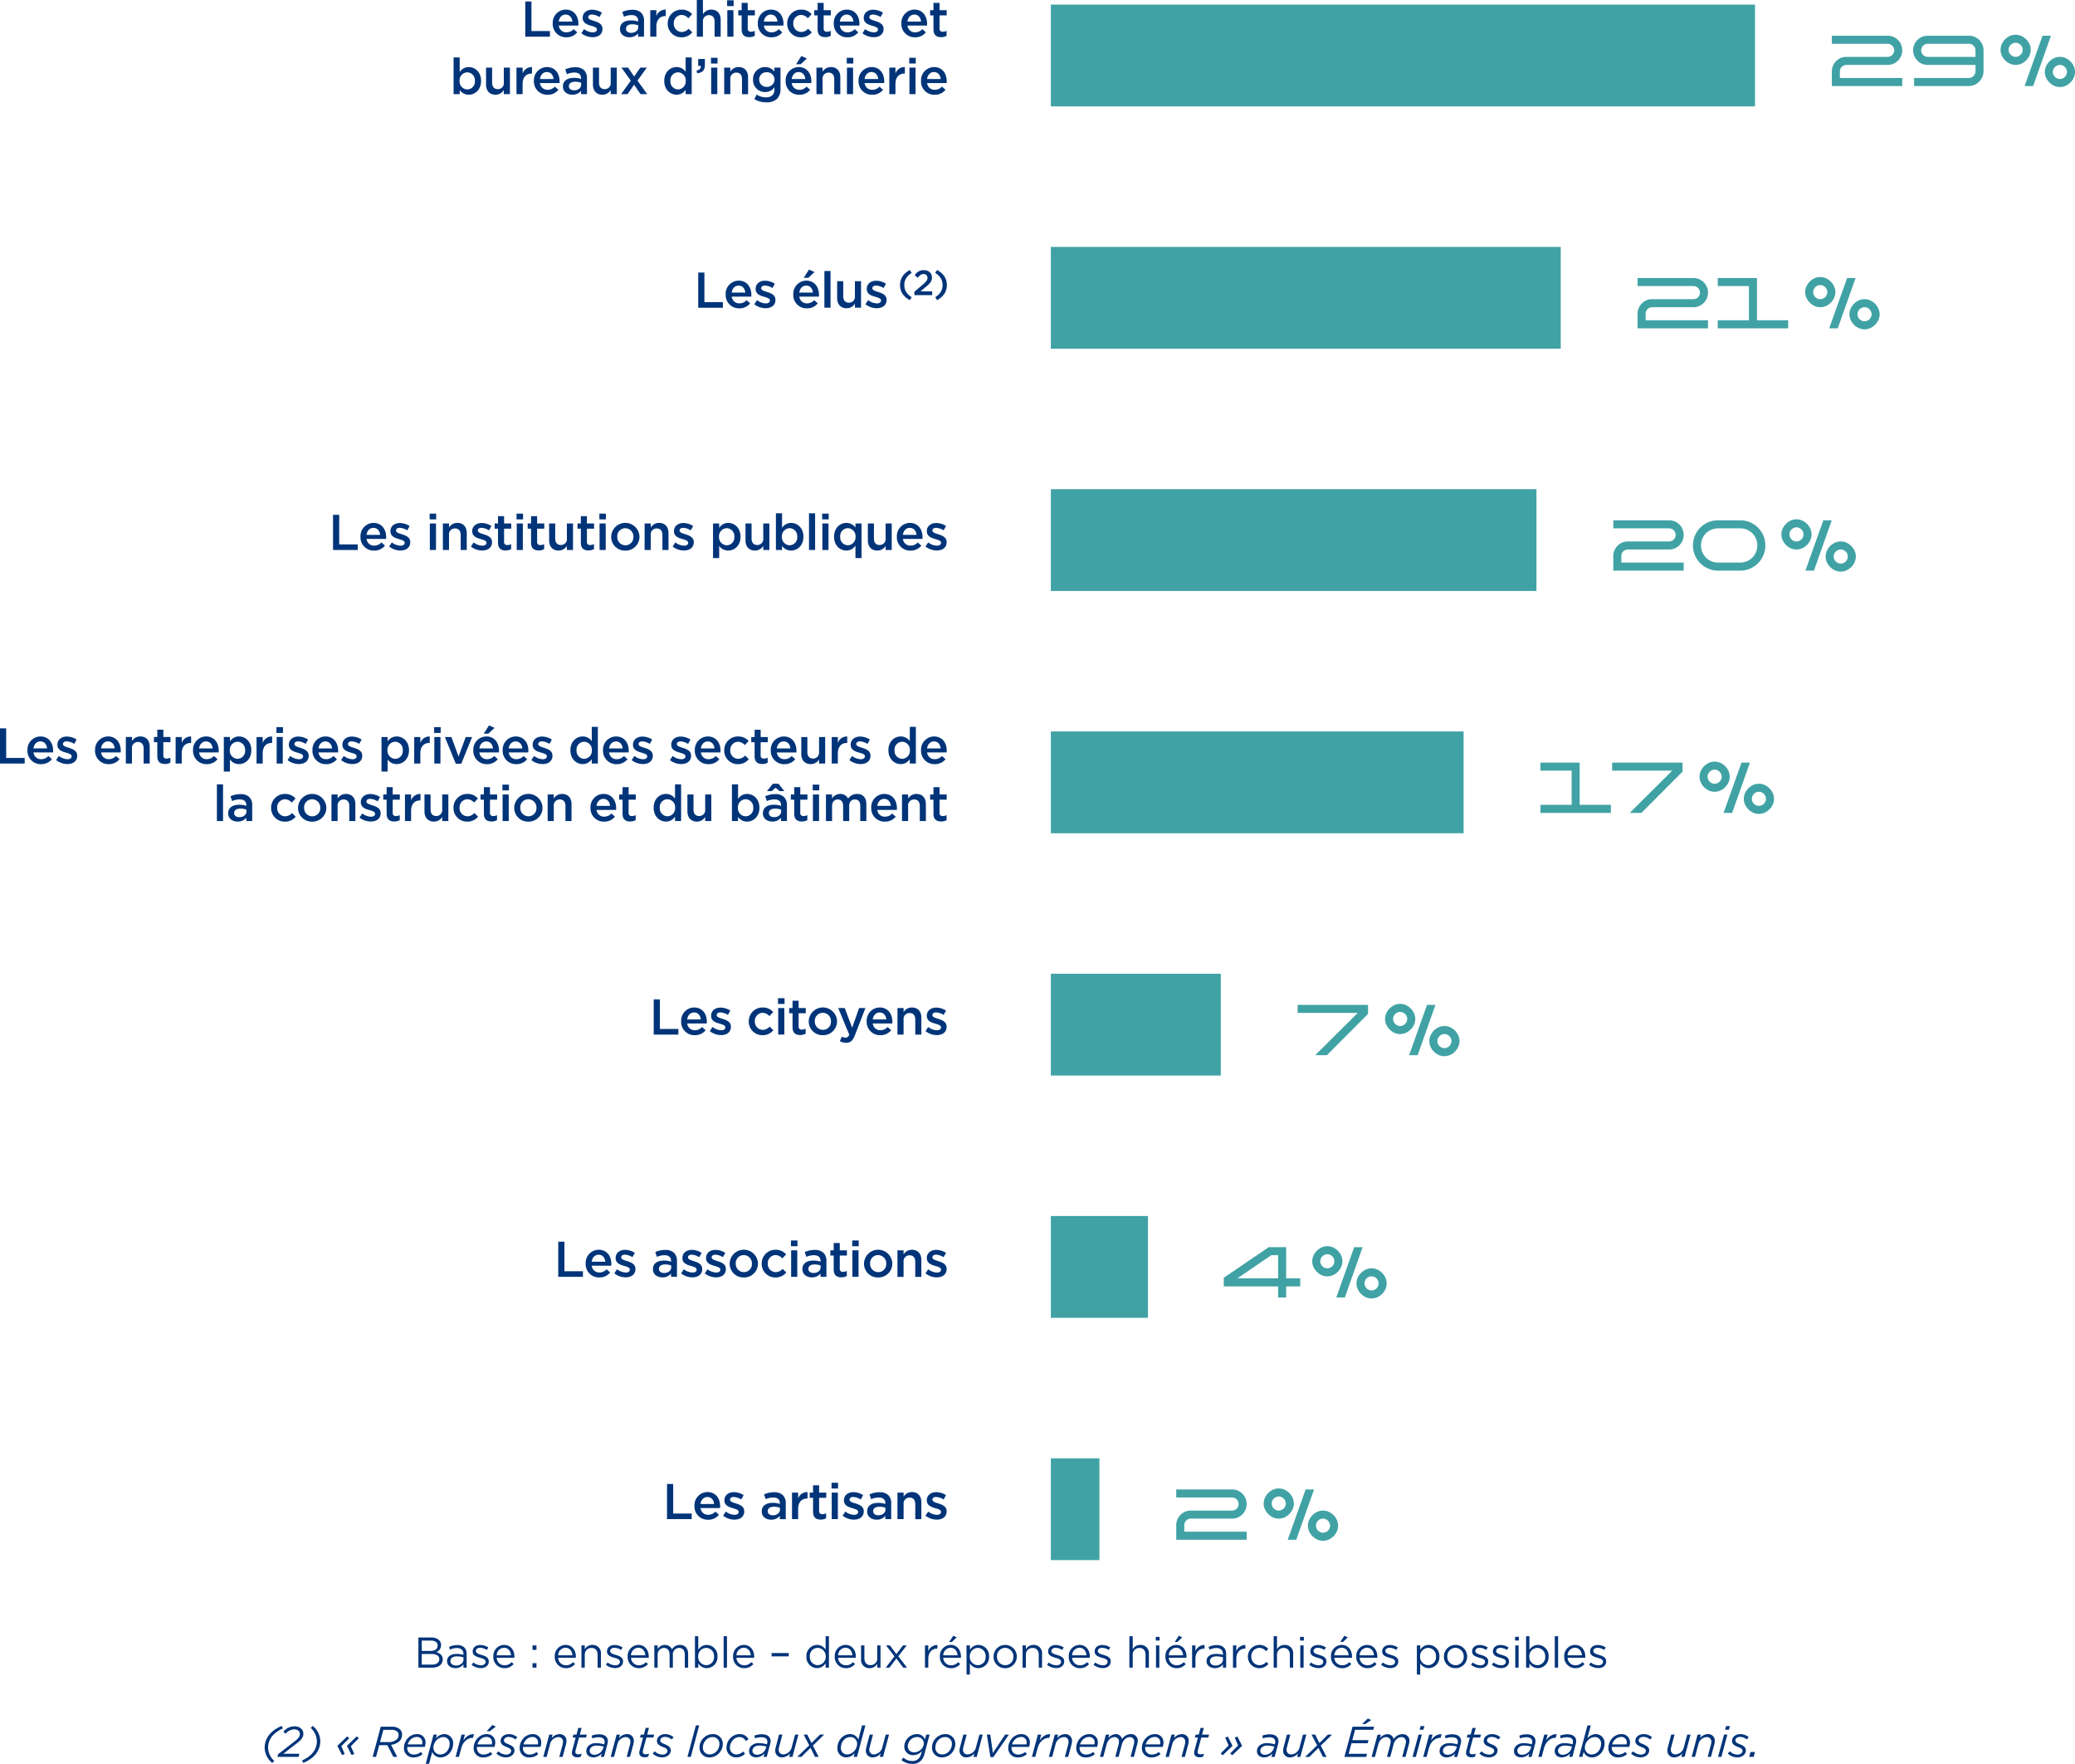 <?xml version="1.0" encoding="UTF-8"?>
<svg xmlns="http://www.w3.org/2000/svg" xmlns:xlink="http://www.w3.org/1999/xlink" width="935.191" height="794.848" viewBox="0 0 935.191 794.848">
  <defs>
    <clipPath id="clip-path">
      <rect id="Rectangle_2" data-name="Rectangle 2" width="935.191" height="794.848" fill="none"></rect>
    </clipPath>
    <clipPath id="clip-path-2">
      <rect id="Rectangle_3" data-name="Rectangle 3" width="671.682" height="57.717" fill="none"></rect>
    </clipPath>
  </defs>
  <g id="Groupe_6" data-name="Groupe 6" transform="translate(-677.118 -185.219)">
    <g id="Groupe_5" data-name="Groupe 5" transform="translate(677.118 185.219)">
      <g id="Groupe_2" data-name="Groupe 2">
        <g id="Groupe_1" data-name="Groupe 1" clip-path="url(#clip-path)">
          <path id="Tracé_1" data-name="Tracé 1" d="M233.269,229.851a7.4,7.4,0,0,0,2.515-2.518,6.3,6.3,0,0,0,0-6.661,7.4,7.4,0,0,0-2.515-2.518,6.31,6.31,0,0,0-6.664,0,7.4,7.4,0,0,0-2.515,2.518,6.3,6.3,0,0,0,0,6.661,7.4,7.4,0,0,0,2.515,2.518,6.31,6.31,0,0,0,6.664,0m-4.9-3.107a3.143,3.143,0,0,1-1.178-1.178,3.054,3.054,0,0,1,0-3.127,3.166,3.166,0,0,1,1.178-1.178,3.06,3.06,0,0,1,3.13,0,3.166,3.166,0,0,1,1.178,1.178,3.054,3.054,0,0,1,0,3.127,3.144,3.144,0,0,1-1.178,1.178,3.06,3.06,0,0,1-3.13,0m-15.047-6.865a7.457,7.457,0,0,0,2.515-2.518,6.31,6.31,0,0,0,0-6.664,7.418,7.418,0,0,0-2.515-2.515,6.31,6.31,0,0,0-6.664,0,7.429,7.429,0,0,0-2.518,2.515,6.31,6.31,0,0,0,0,6.664,7.468,7.468,0,0,0,2.518,2.518,6.31,6.31,0,0,0,6.664,0m-4.9-3.107a3.143,3.143,0,0,1-1.178-1.178,3.054,3.054,0,0,1,0-3.127,3.152,3.152,0,0,1,1.178-1.181,3.054,3.054,0,0,1,3.127,0,3.151,3.151,0,0,1,1.178,1.181,3.054,3.054,0,0,1,0,3.127,3.142,3.142,0,0,1-1.178,1.178,3.054,3.054,0,0,1-3.127,0m5.6,13.578h3.852l8.024-22.667H222.1Zm-50.24-22.667v3.625h25.159a2.947,2.947,0,1,1,0,5.894H170.361a6.4,6.4,0,0,0-3.311.884,6.6,6.6,0,0,0-2.379,2.4,6.422,6.422,0,0,0-.884,3.285v6.574H195.52v-3.628H167.412v-2.945a2.945,2.945,0,0,1,2.949-2.945h18.585a6.4,6.4,0,0,0,3.311-.884,6.62,6.62,0,0,0,2.379-2.4,6.6,6.6,0,0,0,0-6.6,6.649,6.649,0,0,0-2.379-2.379,6.4,6.4,0,0,0-3.311-.884Z" transform="translate(366.341 463.51)" fill="#41a2a5"></path>
          <path id="Tracé_2" data-name="Tracé 2" d="M214.454,223.063c2.492,0,4.441-1.243,4.441-3.758v-.045c0-2.156-1.971-2.949-3.716-3.492-1.4-.453-2.7-.816-2.7-1.7v-.045c0-.657.612-1.178,1.677-1.178a6.941,6.941,0,0,1,3.376,1.133l1.088-1.948a8.318,8.318,0,0,0-4.4-1.356c-2.379,0-4.256,1.379-4.256,3.667v.045c0,2.266,1.968,2.994,3.735,3.492,1.4.431,2.674.748,2.674,1.677v.045c0,.793-.68,1.291-1.858,1.291a6.768,6.768,0,0,1-3.92-1.473l-1.224,1.858a8.278,8.278,0,0,0,5.075,1.787m-17.714-.227H199.5v-6.752a2.661,2.661,0,0,1,2.7-2.968c1.631,0,2.563,1.065,2.563,2.923v6.8H207.5V215.2c0-2.764-1.563-4.573-4.259-4.573a4.341,4.341,0,0,0-3.738,2.081v-1.832H196.74Zm-8.613-1.741c-1.314,0-2.334-.657-2.334-1.816v-.045c0-1.246,1.042-1.994,2.809-1.994a7.634,7.634,0,0,1,2.722.476v.816c0,1.521-1.385,2.563-3.2,2.563m-.77,1.991a4.882,4.882,0,0,0,3.9-1.741v1.492h2.67v-7.088a4.967,4.967,0,0,0-1.291-3.7,5.373,5.373,0,0,0-3.965-1.334,10.386,10.386,0,0,0-4.531.974l.748,2.149a8.328,8.328,0,0,1,3.421-.748c1.926,0,2.971.906,2.971,2.609V216a10.029,10.029,0,0,0-3.22-.5c-2.923,0-4.959,1.266-4.959,3.848v.045c0,2.4,2.013,3.693,4.256,3.693m-10.241-.023c2.492,0,4.441-1.243,4.441-3.758v-.045c0-2.156-1.971-2.949-3.716-3.492-1.4-.453-2.7-.816-2.7-1.7v-.045c0-.657.612-1.178,1.677-1.178a6.931,6.931,0,0,1,3.376,1.133l1.088-1.948a8.309,8.309,0,0,0-4.4-1.356c-2.379,0-4.256,1.379-4.256,3.667v.045c0,2.266,1.968,2.994,3.735,3.492,1.4.431,2.677.748,2.677,1.677v.045c0,.793-.68,1.291-1.861,1.291a6.768,6.768,0,0,1-3.92-1.473l-1.22,1.858a8.262,8.262,0,0,0,5.072,1.787m-9.988-.227h2.761v-11.96h-2.761Zm-.091-13.8h2.942v-2.6h-2.942Zm-4.9,14a4.74,4.74,0,0,0,2.47-.612v-2.24a3.685,3.685,0,0,1-1.7.408,1.305,1.305,0,0,1-1.473-1.5V213.23h3.217v-2.353h-3.217v-3.285H158.7v3.285h-1.518v2.353H158.7v6.3c0,2.625,1.424,3.509,3.441,3.509m-12.934-.2h2.761v-4.554c0-3.172,1.677-4.735,4.078-4.735h.159v-2.9a4.243,4.243,0,0,0-4.237,2.919v-2.693h-2.761Zm-8.613-1.741c-1.314,0-2.334-.657-2.334-1.816v-.045c0-1.246,1.042-1.994,2.809-1.994a7.607,7.607,0,0,1,2.722.476v.816c0,1.521-1.382,2.563-3.2,2.563m-.77,1.991a4.877,4.877,0,0,0,3.9-1.741v1.492h2.67v-7.088a4.967,4.967,0,0,0-1.291-3.7,5.363,5.363,0,0,0-3.965-1.334,10.386,10.386,0,0,0-4.531.974l.748,2.149a8.328,8.328,0,0,1,3.421-.748c1.929,0,2.971.906,2.971,2.609V216a10,10,0,0,0-3.221-.5c-2.923,0-4.959,1.266-4.959,3.848v.045c0,2.4,2.013,3.693,4.256,3.693m-16.582-.023c2.492,0,4.438-1.243,4.438-3.758v-.045c0-2.156-1.968-2.949-3.712-3.492-1.408-.453-2.7-.816-2.7-1.7v-.045c0-.657.612-1.178,1.677-1.178a6.942,6.942,0,0,1,3.379,1.133l1.084-1.948a8.3,8.3,0,0,0-4.4-1.356c-2.379,0-4.256,1.379-4.256,3.667v.045c0,2.266,1.968,2.994,3.735,3.492,1.408.431,2.677.748,2.677,1.677v.045c0,.793-.68,1.291-1.858,1.291a6.752,6.752,0,0,1-3.92-1.473l-1.223,1.858a8.271,8.271,0,0,0,5.075,1.787m-15.274-7.043c.249-1.861,1.427-3.153,3.107-3.153,1.813,0,2.855,1.382,3.036,3.153Zm3.424,7.088a6.047,6.047,0,0,0,4.891-2.24l-1.605-1.431a4.336,4.336,0,0,1-3.24,1.431,3.341,3.341,0,0,1-3.447-3.039h8.791c.023-.272.045-.521.045-.77,0-3.444-1.923-6.431-5.729-6.431a5.933,5.933,0,0,0-5.845,6.227v.045a5.965,5.965,0,0,0,6.14,6.208m-18.511-.272H104V220.3H95.665V206.98H92.881Z" transform="translate(207.746 461.734)" fill="#003479"></path>
          <path id="Tracé_3" data-name="Tracé 3" d="M240.343,196.119a7.458,7.458,0,0,0,2.515-2.518,6.31,6.31,0,0,0,0-6.664,7.42,7.42,0,0,0-2.515-2.515,6.31,6.31,0,0,0-6.664,0,7.419,7.419,0,0,0-2.515,2.515,6.31,6.31,0,0,0,0,6.664,7.457,7.457,0,0,0,2.515,2.518,6.31,6.31,0,0,0,6.664,0m-4.9-3.107a3.143,3.143,0,0,1-1.178-1.178,3.054,3.054,0,0,1,0-3.127,3.175,3.175,0,0,1,1.178-1.181,3.06,3.06,0,0,1,3.13,0,3.175,3.175,0,0,1,1.178,1.181,3.054,3.054,0,0,1,0,3.127,3.143,3.143,0,0,1-1.178,1.178,3.06,3.06,0,0,1-3.13,0M220.4,186.144a7.419,7.419,0,0,0,2.515-2.515,6.31,6.31,0,0,0,0-6.664,7.419,7.419,0,0,0-2.515-2.515,6.31,6.31,0,0,0-6.664,0,7.457,7.457,0,0,0-2.518,2.515,6.31,6.31,0,0,0,0,6.664,7.457,7.457,0,0,0,2.518,2.515,6.31,6.31,0,0,0,6.664,0m-4.9-3.1a3.142,3.142,0,0,1-1.178-1.178,3.06,3.06,0,0,1,0-3.13,3.142,3.142,0,0,1,1.178-1.178,3.054,3.054,0,0,1,3.127,0,3.142,3.142,0,0,1,1.178,1.178,3.04,3.04,0,0,1,0,3.13,3.142,3.142,0,0,1-1.178,1.178,3.054,3.054,0,0,1-3.127,0m5.6,13.578h3.852l8.024-22.667H229.17ZM190.99,177.576h5.71v-3.625h-5.664Zm3.9,19.042h3.625V173.951h-3.625Zm-24.479-4.988h34.451V188H174.033l.592,1.314,22.482-15.368h-6.435l-20.265,13.782Z" transform="translate(381.151 388.062)" fill="#41a2a5"></path>
          <path id="Tracé_4" data-name="Tracé 4" d="M248.336,189.331c2.492,0,4.441-1.243,4.441-3.758v-.045c0-2.156-1.971-2.949-3.716-3.492-1.4-.453-2.7-.816-2.7-1.7v-.045c0-.657.612-1.178,1.677-1.178a6.932,6.932,0,0,1,3.376,1.133L252.5,178.3a8.318,8.318,0,0,0-4.4-1.356c-2.379,0-4.256,1.379-4.256,3.667v.045c0,2.266,1.968,2.994,3.735,3.492,1.4.43,2.677.748,2.677,1.677v.045c0,.793-.683,1.291-1.861,1.291a6.768,6.768,0,0,1-3.92-1.473l-1.22,1.858a8.262,8.262,0,0,0,5.072,1.787m-17.714-.227h2.761v-6.752a2.661,2.661,0,0,1,2.7-2.968c1.631,0,2.563,1.065,2.563,2.923v6.8h2.738v-7.635c0-2.764-1.563-4.573-4.26-4.573a4.341,4.341,0,0,0-3.738,2.081v-1.832h-2.761Zm-8.681-2.126a3.688,3.688,0,0,1-3.648-3.832V183.1a3.59,3.59,0,0,1,3.6-3.806,3.7,3.7,0,0,1,3.674,3.852v.045a3.592,3.592,0,0,1-3.628,3.787m-.045,2.4a6.251,6.251,0,0,0,6.412-6.231V183.1a6.378,6.378,0,0,0-12.753.045v.045a6.182,6.182,0,0,0,6.341,6.185m-11.574-.272h2.761v-11.96h-2.761Zm-.091-13.8h2.942v-2.6H210.23Zm-4.9,14a4.74,4.74,0,0,0,2.47-.612v-2.24a3.685,3.685,0,0,1-1.7.408,1.305,1.305,0,0,1-1.473-1.5V179.5h3.217v-2.353h-3.217V173.86h-2.738v3.285h-1.518V179.5h1.518v6.3c0,2.625,1.424,3.509,3.441,3.509M192.8,187.363c-1.314,0-2.334-.657-2.334-1.816V185.5c0-1.246,1.042-1.994,2.809-1.994a7.619,7.619,0,0,1,2.722.476v.816c0,1.521-1.385,2.563-3.2,2.563m-.77,1.991a4.881,4.881,0,0,0,3.9-1.741V189.1h2.67v-7.088a4.967,4.967,0,0,0-1.291-3.7,5.373,5.373,0,0,0-3.965-1.334,10.386,10.386,0,0,0-4.531.974l.748,2.149a8.329,8.329,0,0,1,3.421-.748c1.926,0,2.971.906,2.971,2.609v.295a10.031,10.031,0,0,0-3.221-.5c-2.923,0-4.959,1.266-4.959,3.848v.045c0,2.4,2.013,3.693,4.256,3.693M182.7,189.1h2.761v-11.96H182.7Zm-.091-13.8h2.942v-2.6h-2.942Zm-7,14.07a6.06,6.06,0,0,0,4.894-2.24l-1.654-1.631a4.225,4.225,0,0,1-3.1,1.473,3.621,3.621,0,0,1-3.58-3.832V183.1a3.608,3.608,0,0,1,3.466-3.806,4.088,4.088,0,0,1,3.081,1.5l1.722-1.835a6.051,6.051,0,0,0-4.781-2.059,6.169,6.169,0,0,0-6.227,6.25v.045a6.1,6.1,0,0,0,6.182,6.185m-14.228-2.4a3.688,3.688,0,0,1-3.648-3.832V183.1a3.59,3.59,0,0,1,3.6-3.806,3.7,3.7,0,0,1,3.674,3.852v.045a3.591,3.591,0,0,1-3.628,3.787m-.045,2.4a6.251,6.251,0,0,0,6.412-6.231V183.1a6.378,6.378,0,0,0-12.753.045v.045a6.182,6.182,0,0,0,6.341,6.185m-12.484-.045c2.5,0,4.441-1.243,4.441-3.758v-.045c0-2.156-1.968-2.949-3.716-3.492-1.4-.453-2.7-.816-2.7-1.7v-.045c0-.657.612-1.178,1.677-1.178a6.932,6.932,0,0,1,3.376,1.133l1.087-1.948a8.309,8.309,0,0,0-4.4-1.356c-2.379,0-4.256,1.379-4.256,3.667v.045c0,2.266,1.968,2.994,3.735,3.492,1.4.43,2.677.748,2.677,1.677v.045c0,.793-.68,1.291-1.861,1.291A6.751,6.751,0,0,1,145,185.686l-1.223,1.858a8.262,8.262,0,0,0,5.072,1.787m-10.671,0c2.5,0,4.441-1.243,4.441-3.758v-.045c0-2.156-1.968-2.949-3.712-3.492-1.408-.453-2.7-.816-2.7-1.7v-.045c0-.657.612-1.178,1.677-1.178a6.921,6.921,0,0,1,3.376,1.133l1.088-1.948a8.308,8.308,0,0,0-4.4-1.356c-2.379,0-4.256,1.379-4.256,3.667v.045c0,2.266,1.968,2.994,3.735,3.492,1.4.43,2.677.748,2.677,1.677v.045c0,.793-.68,1.291-1.861,1.291a6.751,6.751,0,0,1-3.916-1.473l-1.223,1.858a8.262,8.262,0,0,0,5.072,1.787m-12.733-1.968c-1.314,0-2.334-.657-2.334-1.816V185.5c0-1.246,1.042-1.994,2.809-1.994a7.605,7.605,0,0,1,2.722.476v.816c0,1.521-1.382,2.563-3.2,2.563m-.77,1.991a4.872,4.872,0,0,0,3.9-1.741V189.1h2.67v-7.088a4.967,4.967,0,0,0-1.291-3.7,5.363,5.363,0,0,0-3.965-1.334,10.386,10.386,0,0,0-4.531.974l.748,2.149a8.328,8.328,0,0,1,3.421-.748c1.929,0,2.971.906,2.971,2.609v.295a10,10,0,0,0-3.22-.5c-2.923,0-4.959,1.266-4.959,3.848v.045c0,2.4,2.013,3.693,4.256,3.693m-16.582-.023c2.492,0,4.438-1.243,4.438-3.758v-.045c0-2.156-1.968-2.949-3.712-3.492-1.408-.453-2.7-.816-2.7-1.7v-.045c0-.657.612-1.178,1.677-1.178a6.943,6.943,0,0,1,3.379,1.133l1.084-1.948a8.3,8.3,0,0,0-4.4-1.356c-2.379,0-4.256,1.379-4.256,3.667v.045c0,2.266,1.968,2.994,3.735,3.492,1.408.43,2.677.748,2.677,1.677v.045c0,.793-.68,1.291-1.858,1.291a6.752,6.752,0,0,1-3.92-1.473l-1.223,1.858a8.271,8.271,0,0,0,5.075,1.787m-15.274-7.043c.249-1.861,1.427-3.153,3.107-3.153,1.813,0,2.855,1.382,3.036,3.153Zm3.424,7.088a6.047,6.047,0,0,0,4.891-2.24l-1.605-1.431a4.336,4.336,0,0,1-3.24,1.431,3.341,3.341,0,0,1-3.447-3.039h8.791c.023-.272.045-.521.045-.77,0-3.444-1.923-6.431-5.729-6.431a5.933,5.933,0,0,0-5.845,6.227v.045a5.965,5.965,0,0,0,6.14,6.208M77.733,189.1H88.854V186.57H80.517V173.248H77.733Z" transform="translate(173.865 386.286)" fill="#003479"></path>
          <path id="Tracé_5" data-name="Tracé 5" d="M250.172,162.387a7.428,7.428,0,0,0,2.515-2.518,6.3,6.3,0,0,0,0-6.661,7.4,7.4,0,0,0-2.515-2.518,6.31,6.31,0,0,0-6.664,0,7.4,7.4,0,0,0-2.515,2.518,6.3,6.3,0,0,0,0,6.661,7.428,7.428,0,0,0,2.515,2.518,6.31,6.31,0,0,0,6.664,0m-4.9-3.107A3.143,3.143,0,0,1,244.1,158.1a3.054,3.054,0,0,1,0-3.127,3.144,3.144,0,0,1,1.178-1.178,3.04,3.04,0,0,1,3.13,0,3.143,3.143,0,0,1,1.178,1.178,3.054,3.054,0,0,1,0,3.127,3.142,3.142,0,0,1-1.178,1.178,3.06,3.06,0,0,1-3.13,0m-15.047-6.865a7.487,7.487,0,0,0,2.515-2.518,6.31,6.31,0,0,0,0-6.664,7.419,7.419,0,0,0-2.515-2.515,6.31,6.31,0,0,0-6.664,0,7.427,7.427,0,0,0-2.518,2.515,6.31,6.31,0,0,0,0,6.664,7.5,7.5,0,0,0,2.518,2.518,6.328,6.328,0,0,0,6.664,0m-4.9-3.107a3.143,3.143,0,0,1-1.178-1.178,3.06,3.06,0,0,1,0-3.13,3.143,3.143,0,0,1,1.178-1.178,3.054,3.054,0,0,1,3.127,0A3.142,3.142,0,0,1,229.635,145a3.06,3.06,0,0,1,0,3.13,3.142,3.142,0,0,1-1.178,1.178,3.054,3.054,0,0,1-3.127,0m5.6,13.578h3.852l8.024-22.667H239Zm-50.24-22.667v3.625h28.1v-1l-20.171,20.042h5.26l18.54-18.585v-4.081Z" transform="translate(404.148 312.614)" fill="#41a2a5"></path>
          <path id="Tracé_6" data-name="Tracé 6" d="M218.6,155.6c2.492,0,4.441-1.246,4.441-3.758V151.8c0-2.156-1.971-2.949-3.716-3.492-1.4-.453-2.7-.816-2.7-1.7v-.045c0-.657.612-1.178,1.677-1.178a6.932,6.932,0,0,1,3.376,1.133l1.088-1.949a8.319,8.319,0,0,0-4.4-1.356c-2.379,0-4.256,1.379-4.256,3.667v.045c0,2.266,1.968,2.991,3.735,3.492,1.4.43,2.677.748,2.677,1.677v.045c0,.793-.683,1.291-1.861,1.291a6.768,6.768,0,0,1-3.92-1.473l-1.22,1.858A8.262,8.262,0,0,0,218.6,155.6m-17.714-.227h2.761v-6.752a2.661,2.661,0,0,1,2.7-2.968c1.631,0,2.563,1.065,2.563,2.923v6.8h2.738v-7.635c0-2.764-1.563-4.573-4.259-4.573a4.341,4.341,0,0,0-3.738,2.081v-1.832h-2.761Zm-11.15-6.817c.249-1.861,1.427-3.153,3.1-3.153,1.816,0,2.858,1.382,3.039,3.153Zm3.421,7.088a6.053,6.053,0,0,0,4.894-2.24l-1.605-1.431a4.338,4.338,0,0,1-3.243,1.431,3.34,3.34,0,0,1-3.444-3.039h8.791c.023-.272.045-.521.045-.77,0-3.444-1.926-6.431-5.732-6.431a5.932,5.932,0,0,0-5.842,6.227v.045a5.964,5.964,0,0,0,6.137,6.208m-12.688-3.35-3.35-8.882h-2.945l4.981,11.985c-.453,1.02-.929,1.359-1.7,1.359a3.376,3.376,0,0,1-1.609-.453l-.929,2.013a5.435,5.435,0,0,0,2.832.748c1.923,0,2.987-.906,3.939-3.373l4.758-12.28H183.6Zm-13.186.952a3.688,3.688,0,0,1-3.648-3.832v-.045a3.591,3.591,0,0,1,3.6-3.806,3.7,3.7,0,0,1,3.674,3.852v.045a3.591,3.591,0,0,1-3.628,3.787m-.045,2.4a6.251,6.251,0,0,0,6.412-6.231v-.045a6.378,6.378,0,0,0-12.753.045v.045a6.182,6.182,0,0,0,6.341,6.185m-10.2-.068a4.74,4.74,0,0,0,2.47-.612v-2.24a3.685,3.685,0,0,1-1.7.408,1.305,1.305,0,0,1-1.473-1.5v-5.871h3.217v-2.353h-3.217v-3.285H153.6v3.285h-1.518v2.353H153.6v6.3c0,2.625,1.424,3.509,3.441,3.509m-9.9-.2h2.761v-11.96h-2.761Zm-.091-13.8H150v-2.6h-2.942Zm-7,14.07a6.06,6.06,0,0,0,4.894-2.24l-1.654-1.631a4.226,4.226,0,0,1-3.1,1.473,3.621,3.621,0,0,1-3.58-3.832v-.045a3.608,3.608,0,0,1,3.466-3.806,4.088,4.088,0,0,1,3.081,1.5l1.722-1.835a6.051,6.051,0,0,0-4.781-2.059,6.169,6.169,0,0,0-6.227,6.25v.045a6.1,6.1,0,0,0,6.182,6.185m-18.666-.045c2.492,0,4.438-1.246,4.438-3.758V151.8c0-2.156-1.968-2.949-3.712-3.492-1.408-.453-2.7-.816-2.7-1.7v-.045c0-.657.612-1.178,1.677-1.178a6.942,6.942,0,0,1,3.379,1.133l1.084-1.949a8.3,8.3,0,0,0-4.4-1.356c-2.379,0-4.256,1.379-4.256,3.667v.045c0,2.266,1.968,2.991,3.735,3.492,1.408.43,2.677.748,2.677,1.677v.045c0,.793-.68,1.291-1.858,1.291a6.753,6.753,0,0,1-3.92-1.473l-1.223,1.858a8.271,8.271,0,0,0,5.075,1.787m-15.274-7.043c.249-1.861,1.427-3.153,3.107-3.153,1.813,0,2.855,1.382,3.036,3.153Zm3.424,7.088a6.047,6.047,0,0,0,4.891-2.24l-1.605-1.431a4.336,4.336,0,0,1-3.24,1.431,3.341,3.341,0,0,1-3.447-3.039h8.791c.023-.272.045-.521.045-.77,0-3.444-1.923-6.431-5.729-6.431a5.933,5.933,0,0,0-5.845,6.227v.045a5.965,5.965,0,0,0,6.14,6.208m-18.511-.272h11.121v-2.534H93.81V139.516H91.026Z" transform="translate(203.597 310.838)" fill="#003479"></path>
          <path id="Tracé_7" data-name="Tracé 7" d="M316.283,128.652a7.419,7.419,0,0,0,2.515-2.515,6.292,6.292,0,0,0,0-6.664,7.419,7.419,0,0,0-2.515-2.515,6.31,6.31,0,0,0-6.664,0,7.419,7.419,0,0,0-2.515,2.515,6.31,6.31,0,0,0,0,6.664,7.419,7.419,0,0,0,2.515,2.515,6.31,6.31,0,0,0,6.664,0m-4.894-3.1a3.174,3.174,0,0,1-1.181-1.178,3.06,3.06,0,0,1,0-3.13,3.174,3.174,0,0,1,1.181-1.178,3.054,3.054,0,0,1,3.127,0,3.166,3.166,0,0,1,1.178,1.178,3.06,3.06,0,0,1,0,3.13,3.166,3.166,0,0,1-1.178,1.178,3.054,3.054,0,0,1-3.127,0m-15.051-6.868a7.419,7.419,0,0,0,2.515-2.515,6.31,6.31,0,0,0,0-6.664,7.419,7.419,0,0,0-2.515-2.515,6.31,6.31,0,0,0-6.664,0,7.419,7.419,0,0,0-2.515,2.515,6.292,6.292,0,0,0,0,6.664,7.419,7.419,0,0,0,2.515,2.515,6.31,6.31,0,0,0,6.664,0m-4.9-3.1a3.166,3.166,0,0,1-1.178-1.178,3.06,3.06,0,0,1,0-3.13,3.166,3.166,0,0,1,1.178-1.178,3.054,3.054,0,0,1,3.127,0,3.152,3.152,0,0,1,1.181,1.178,3.06,3.06,0,0,1,0,3.13,3.152,3.152,0,0,1-1.181,1.178,3.054,3.054,0,0,1-3.127,0m5.6,13.575h3.852l8.024-22.663H305.11ZM246.8,106.487v3.625h28.107v-1L254.734,129.15h5.26l18.54-18.585v-4.078Zm-14.62,19.038V106.487H214.5v3.625h14.054v15.413H214.5v3.625h31.733v-3.625Z" transform="translate(479.775 237.166)" fill="#41a2a5"></path>
          <path id="Tracé_8" data-name="Tracé 8" d="M356.592,126.126a4.74,4.74,0,0,0,2.47-.612v-2.24a3.684,3.684,0,0,1-1.7.408,1.306,1.306,0,0,1-1.473-1.5v-5.868h3.217v-2.353H355.89v-3.285h-2.738v3.285h-1.518v2.353h1.518v6.3c0,2.628,1.424,3.512,3.441,3.512m-17.624-.2h2.761V119.17a2.661,2.661,0,0,1,2.7-2.968c1.635,0,2.563,1.065,2.563,2.923v6.8h2.738v-7.635c0-2.764-1.563-4.573-4.256-4.573a4.335,4.335,0,0,0-3.742,2.081v-1.832h-2.761Zm-11.15-6.816c.249-1.861,1.427-3.153,3.1-3.153,1.816,0,2.858,1.382,3.039,3.153Zm3.424,7.088a6.047,6.047,0,0,0,4.891-2.24l-1.605-1.431a4.347,4.347,0,0,1-3.24,1.431,3.343,3.343,0,0,1-3.447-3.039h8.791c.023-.272.045-.521.045-.77,0-3.444-1.923-6.431-5.732-6.431a5.932,5.932,0,0,0-5.842,6.227v.045a5.965,5.965,0,0,0,6.14,6.208m-26.554-.272h2.761V119.17c0-1.835,1.042-2.968,2.563-2.968s2.424,1.042,2.424,2.9v6.82h2.738V119.17c0-1.926,1.065-2.968,2.563-2.968,1.541,0,2.424,1.02,2.424,2.923v6.8H322.9v-7.635c0-2.923-1.583-4.573-4.188-4.573a4.812,4.812,0,0,0-4.036,2.1,3.789,3.789,0,0,0-3.577-2.1,4.286,4.286,0,0,0-3.651,2.059v-1.809h-2.761Zm-5.868,0h2.761v-11.96H298.82Zm-.091-13.8h2.942v-2.6H298.73Zm-4.9,14a4.74,4.74,0,0,0,2.47-.612v-2.24a3.684,3.684,0,0,1-1.7.408,1.306,1.306,0,0,1-1.473-1.5v-5.868h3.217v-2.353H293.13v-3.285h-2.738v3.285h-1.518v2.353h1.518v6.3c0,2.628,1.427,3.512,3.441,3.512m-15.724-13.685h2.13l1.77-1.518,1.767,1.518h2.175l-2.651-3.327H280.76Zm3.2,11.739c-1.317,0-2.337-.66-2.337-1.816v-.045c0-1.246,1.042-1.994,2.813-1.994a7.6,7.6,0,0,1,2.719.476v.816c0,1.518-1.382,2.563-3.195,2.563m-.774,1.991a4.864,4.864,0,0,0,3.9-1.745v1.5h2.67v-7.092a4.976,4.976,0,0,0-1.288-3.693,5.36,5.36,0,0,0-3.965-1.333,10.366,10.366,0,0,0-4.531.971l.744,2.152a8.332,8.332,0,0,1,3.424-.748c1.926,0,2.968.906,2.968,2.609v.291a10.09,10.09,0,0,0-3.217-.5c-2.926,0-4.962,1.266-4.962,3.848v.045c0,2.4,2.013,3.693,4.256,3.693M268.506,123.8a3.61,3.61,0,0,1-3.492-3.832v-.045a3.607,3.607,0,0,1,3.492-3.829,3.556,3.556,0,0,1,3.421,3.829v.045a3.506,3.506,0,0,1-3.421,3.832m.657,2.376c2.832,0,5.548-2.24,5.548-6.208v-.045c0-3.988-2.738-6.2-5.548-6.2a4.792,4.792,0,0,0-4.081,2.24v-6.567H262.32v16.536h2.761v-1.858a4.892,4.892,0,0,0,4.081,2.107m-22.634,0a4.3,4.3,0,0,0,3.738-2.107v1.858h2.761v-11.96h-2.761v6.752a2.642,2.642,0,0,1-2.7,2.945c-1.631,0-2.563-1.042-2.563-2.9v-6.8h-2.738v7.613c0,2.784,1.563,4.6,4.259,4.6M233.252,123.8a3.565,3.565,0,0,1-3.447-3.832v-.045a3.522,3.522,0,0,1,3.447-3.829,3.59,3.59,0,0,1,3.467,3.829v.045a3.607,3.607,0,0,1-3.467,3.832m-.657,2.376a4.793,4.793,0,0,0,4.078-2.24v1.991h2.738V109.386h-2.738v6.431a4.891,4.891,0,0,0-4.078-2.1c-2.858,0-5.551,2.24-5.551,6.2v.045c0,3.968,2.738,6.208,5.551,6.208m-16.132-.045a4.74,4.74,0,0,0,2.47-.612v-2.24a3.685,3.685,0,0,1-1.7.408,1.306,1.306,0,0,1-1.473-1.5v-5.868h3.217v-2.353H215.76v-3.285h-2.742v3.285H211.5v2.353h1.518v6.3c0,2.628,1.427,3.512,3.444,3.512m-15.18-7.02c.249-1.861,1.427-3.153,3.1-3.153,1.813,0,2.855,1.382,3.039,3.153Zm3.421,7.088a6.058,6.058,0,0,0,4.894-2.24l-1.609-1.431a4.348,4.348,0,0,1-3.24,1.431,3.342,3.342,0,0,1-3.444-3.039H210.1c.023-.272.045-.521.045-.77,0-3.444-1.926-6.431-5.732-6.431a5.932,5.932,0,0,0-5.842,6.227v.045a5.964,5.964,0,0,0,6.137,6.208m-25.44-.272h2.761V119.17a2.661,2.661,0,0,1,2.7-2.968c1.631,0,2.563,1.065,2.563,2.923v6.8h2.738v-7.635c0-2.764-1.563-4.573-4.259-4.573a4.334,4.334,0,0,0-3.738,2.081v-1.832h-2.761Zm-8.681-2.127a3.69,3.69,0,0,1-3.648-3.832v-.045a3.591,3.591,0,0,1,3.6-3.806,3.7,3.7,0,0,1,3.674,3.852v.045a3.594,3.594,0,0,1-3.628,3.787m-.045,2.4a6.251,6.251,0,0,0,6.412-6.231v-.045a6.378,6.378,0,0,0-12.753.045v.045a6.182,6.182,0,0,0,6.341,6.185m-11.574-.272h2.761v-11.96h-2.761Zm-.091-13.8h2.942v-2.6h-2.942Zm-4.9,14a4.74,4.74,0,0,0,2.47-.612v-2.24a3.685,3.685,0,0,1-1.7.408,1.306,1.306,0,0,1-1.473-1.5v-5.868h3.217v-2.353h-3.217v-3.285h-2.738v3.285h-1.518v2.353h1.518v6.3c0,2.628,1.424,3.512,3.441,3.512m-10.966.068a6.06,6.06,0,0,0,4.894-2.24l-1.654-1.635a4.217,4.217,0,0,1-3.1,1.476,3.623,3.623,0,0,1-3.58-3.832v-.045a3.608,3.608,0,0,1,3.466-3.806,4.089,4.089,0,0,1,3.081,1.5l1.722-1.835a6.04,6.04,0,0,0-4.781-2.059,6.169,6.169,0,0,0-6.227,6.25v.045a6.1,6.1,0,0,0,6.182,6.185m-15-.023a4.311,4.311,0,0,0,3.742-2.107v1.858h2.761v-11.96h-2.761v6.752a2.643,2.643,0,0,1-2.7,2.945c-1.631,0-2.56-1.042-2.56-2.9v-6.8h-2.738v7.613c0,2.784,1.56,4.6,4.256,4.6m-13.047-.249h2.761v-4.554c0-3.172,1.677-4.735,4.078-4.735h.159v-2.9a4.239,4.239,0,0,0-4.237,2.92v-2.693h-2.761Zm-4.829.2a4.74,4.74,0,0,0,2.47-.612v-2.24a3.685,3.685,0,0,1-1.7.408,1.306,1.306,0,0,1-1.473-1.5v-5.868h3.217v-2.353h-3.217v-3.285h-2.738v3.285h-1.518v2.353h1.518v6.3c0,2.628,1.424,3.512,3.441,3.512m-10.581.023c2.5,0,4.441-1.246,4.441-3.761v-.045c0-2.152-1.968-2.945-3.712-3.489-1.408-.453-2.7-.816-2.7-1.7v-.045c0-.657.612-1.178,1.677-1.178a6.921,6.921,0,0,1,3.376,1.133l1.088-1.948a8.281,8.281,0,0,0-4.4-1.356c-2.379,0-4.256,1.379-4.256,3.667v.045c0,2.266,1.968,2.991,3.735,3.489,1.408.43,2.677.748,2.677,1.677v.045c0,.8-.68,1.295-1.861,1.295A6.735,6.735,0,0,1,95.7,122.5l-1.223,1.858a8.253,8.253,0,0,0,5.072,1.79m-17.714-.227H84.6V119.17a2.661,2.661,0,0,1,2.7-2.968c1.635,0,2.563,1.065,2.563,2.923v6.8H92.6v-7.635c0-2.764-1.563-4.573-4.256-4.573a4.335,4.335,0,0,0-3.742,2.081v-1.832H81.839ZM73.158,123.8a3.69,3.69,0,0,1-3.648-3.832v-.045a3.591,3.591,0,0,1,3.6-3.806,3.7,3.7,0,0,1,3.674,3.852v.045a3.592,3.592,0,0,1-3.628,3.787m-.045,2.4a6.251,6.251,0,0,0,6.412-6.231v-.045a6.378,6.378,0,0,0-12.753.045v.045a6.182,6.182,0,0,0,6.341,6.185m-12.3,0a6.06,6.06,0,0,0,4.894-2.24L64.05,122.32a4.217,4.217,0,0,1-3.1,1.476,3.623,3.623,0,0,1-3.58-3.832v-.045a3.608,3.608,0,0,1,3.466-3.806,4.089,4.089,0,0,1,3.081,1.5l1.722-1.835a6.04,6.04,0,0,0-4.781-2.059,6.169,6.169,0,0,0-6.227,6.25v.045a6.1,6.1,0,0,0,6.182,6.185m-20.5-2.013c-1.317,0-2.337-.66-2.337-1.816v-.045c0-1.246,1.042-1.994,2.813-1.994a7.6,7.6,0,0,1,2.719.476v.816c0,1.518-1.382,2.563-3.195,2.563m-.774,1.991a4.864,4.864,0,0,0,3.9-1.745v1.5h2.67v-7.092a4.976,4.976,0,0,0-1.288-3.693,5.36,5.36,0,0,0-3.965-1.333,10.366,10.366,0,0,0-4.531.971l.744,2.152a8.332,8.332,0,0,1,3.424-.748c1.926,0,2.968.906,2.968,2.609v.291a10.09,10.09,0,0,0-3.217-.5c-2.926,0-4.962,1.266-4.962,3.848v.045c0,2.4,2.013,3.693,4.256,3.693m-9.331-.249h2.761v-16.54H30.2Z" transform="translate(67.557 244.055)" fill="#003479"></path>
          <path id="Tracé_9" data-name="Tracé 9" d="M417.828,111.371c.249-1.861,1.427-3.153,3.1-3.153,1.816,0,2.858,1.382,3.039,3.153Zm3.421,7.088a6.049,6.049,0,0,0,4.894-2.24l-1.605-1.431a4.337,4.337,0,0,1-3.243,1.431,3.34,3.34,0,0,1-3.444-3.039h8.791c.023-.272.045-.521.045-.77,0-3.444-1.923-6.431-5.732-6.431a5.932,5.932,0,0,0-5.842,6.227v.045a5.964,5.964,0,0,0,6.137,6.208m-14.636-2.4a3.56,3.56,0,0,1-3.444-3.832v-.045a3.52,3.52,0,0,1,3.444-3.829,3.59,3.59,0,0,1,3.47,3.829v.045a3.605,3.605,0,0,1-3.47,3.832m-.657,2.376a4.8,4.8,0,0,0,4.081-2.24v1.991h2.738V101.651h-2.738v6.431a4.9,4.9,0,0,0-4.081-2.1c-2.855,0-5.548,2.24-5.548,6.2v.045c0,3.968,2.738,6.208,5.548,6.208m-18.077-.023c2.492,0,4.437-1.243,4.437-3.758v-.045c0-2.156-1.968-2.949-3.712-3.492-1.408-.453-2.7-.816-2.7-1.7v-.045c0-.657.612-1.178,1.68-1.178a6.942,6.942,0,0,1,3.376,1.133l1.084-1.948a8.3,8.3,0,0,0-4.392-1.356c-2.382,0-4.259,1.379-4.259,3.667v.045c0,2.266,1.968,2.991,3.735,3.492,1.408.43,2.677.748,2.677,1.677v.045c0,.793-.68,1.291-1.858,1.291a6.752,6.752,0,0,1-3.92-1.473l-1.224,1.858a8.271,8.271,0,0,0,5.075,1.787m-13.028-.227h2.761v-4.554c0-3.172,1.677-4.735,4.078-4.735h.159V106a4.243,4.243,0,0,0-4.237,2.919v-2.693h-2.761Zm-9.448.249a4.309,4.309,0,0,0,3.738-2.1v1.855H371.9v-11.96h-2.761v6.752a2.642,2.642,0,0,1-2.7,2.945c-1.635,0-2.563-1.042-2.563-2.9v-6.8h-2.738v7.613c0,2.787,1.563,4.6,4.259,4.6m-15.3-7.066c.249-1.861,1.431-3.153,3.107-3.153,1.813,0,2.855,1.382,3.036,3.153Zm3.424,7.088a6.058,6.058,0,0,0,4.894-2.24l-1.609-1.431a4.336,4.336,0,0,1-3.24,1.431,3.343,3.343,0,0,1-3.447-3.039h8.791c.023-.272.045-.521.045-.77,0-3.444-1.923-6.431-5.729-6.431a5.933,5.933,0,0,0-5.845,6.227v.045a5.965,5.965,0,0,0,6.14,6.208m-9.995-.068a4.74,4.74,0,0,0,2.47-.612v-2.24a3.685,3.685,0,0,1-1.7.408,1.305,1.305,0,0,1-1.473-1.5v-5.871h3.217v-2.353h-3.217v-3.285H340.1v3.285h-1.518v2.353H340.1v6.3c0,2.625,1.427,3.509,3.441,3.509m-10.966.068a6.06,6.06,0,0,0,4.894-2.24l-1.654-1.631a4.226,4.226,0,0,1-3.1,1.473,3.621,3.621,0,0,1-3.58-3.832v-.045a3.608,3.608,0,0,1,3.466-3.806,4.089,4.089,0,0,1,3.081,1.5l1.722-1.835a6.051,6.051,0,0,0-4.781-2.059,6.169,6.169,0,0,0-6.227,6.25v.045a6.1,6.1,0,0,0,6.182,6.185m-16.7-7.088c.252-1.861,1.431-3.153,3.107-3.153,1.813,0,2.855,1.382,3.036,3.153Zm3.424,7.088a6.058,6.058,0,0,0,4.894-2.24l-1.609-1.431a4.336,4.336,0,0,1-3.24,1.431,3.345,3.345,0,0,1-3.447-3.039h8.791c.023-.272.045-.521.045-.77,0-3.444-1.923-6.431-5.729-6.431a5.934,5.934,0,0,0-5.845,6.227v.045a5.965,5.965,0,0,0,6.14,6.208m-12.28-.045c2.492,0,4.441-1.243,4.441-3.758v-.045c0-2.156-1.971-2.949-3.716-3.492-1.4-.453-2.7-.816-2.7-1.7v-.045c0-.657.612-1.178,1.677-1.178a6.942,6.942,0,0,1,3.376,1.133l1.088-1.948a8.318,8.318,0,0,0-4.4-1.356c-2.379,0-4.26,1.379-4.26,3.667v.045c0,2.266,1.971,2.991,3.738,3.492,1.4.43,2.673.748,2.673,1.677v.045c0,.793-.68,1.291-1.858,1.291a6.768,6.768,0,0,1-3.92-1.473l-1.223,1.858a8.278,8.278,0,0,0,5.075,1.787m-17.242,0c2.492,0,4.441-1.243,4.441-3.758v-.045c0-2.156-1.971-2.949-3.716-3.492-1.4-.453-2.7-.816-2.7-1.7v-.045c0-.657.612-1.178,1.677-1.178a6.932,6.932,0,0,1,3.376,1.133l1.088-1.948a8.318,8.318,0,0,0-4.4-1.356c-2.379,0-4.256,1.379-4.256,3.667v.045c0,2.266,1.968,2.991,3.735,3.492,1.4.43,2.677.748,2.677,1.677v.045c0,.793-.683,1.291-1.861,1.291a6.768,6.768,0,0,1-3.92-1.473l-1.22,1.858a8.262,8.262,0,0,0,5.072,1.787M274.5,111.371c.249-1.861,1.427-3.153,3.1-3.153,1.813,0,2.858,1.382,3.039,3.153Zm3.421,7.088a6.053,6.053,0,0,0,4.894-2.24l-1.609-1.431a4.331,4.331,0,0,1-3.24,1.431,3.34,3.34,0,0,1-3.444-3.039h8.791c.023-.272.045-.521.045-.77,0-3.444-1.926-6.431-5.732-6.431a5.932,5.932,0,0,0-5.842,6.227v.045a5.964,5.964,0,0,0,6.137,6.208m-14.636-2.4a3.56,3.56,0,0,1-3.444-3.832v-.045a3.52,3.52,0,0,1,3.444-3.829,3.592,3.592,0,0,1,3.47,3.829v.045a3.607,3.607,0,0,1-3.47,3.832m-.657,2.376a4.8,4.8,0,0,0,4.081-2.24v1.991h2.738V101.651h-2.738v6.431a4.906,4.906,0,0,0-4.081-2.1c-2.855,0-5.548,2.24-5.548,6.2v.045c0,3.968,2.738,6.208,5.548,6.208m-18.08-.023c2.5,0,4.441-1.243,4.441-3.758v-.045c0-2.156-1.968-2.949-3.712-3.492-1.408-.453-2.7-.816-2.7-1.7v-.045c0-.657.612-1.178,1.677-1.178a6.921,6.921,0,0,1,3.376,1.133l1.088-1.948a8.309,8.309,0,0,0-4.4-1.356c-2.379,0-4.256,1.379-4.256,3.667v.045c0,2.266,1.968,2.991,3.735,3.492,1.408.43,2.677.748,2.677,1.677v.045c0,.793-.68,1.291-1.861,1.291a6.752,6.752,0,0,1-3.916-1.473l-1.223,1.858a8.269,8.269,0,0,0,5.072,1.787m-15.271-7.043c.249-1.861,1.427-3.153,3.1-3.153,1.816,0,2.858,1.382,3.039,3.153Zm3.424,7.088a6.047,6.047,0,0,0,4.891-2.24l-1.605-1.431a4.336,4.336,0,0,1-3.24,1.431,3.341,3.341,0,0,1-3.447-3.039h8.791c.023-.272.045-.521.045-.77,0-3.444-1.923-6.431-5.732-6.431a5.932,5.932,0,0,0-5.842,6.227v.045a5.965,5.965,0,0,0,6.14,6.208m-16.656-7.088c.249-1.861,1.427-3.153,3.107-3.153,1.813,0,2.855,1.382,3.036,3.153Zm3.424,7.088a6.047,6.047,0,0,0,4.891-2.24l-1.605-1.431a4.336,4.336,0,0,1-3.24,1.431,3.341,3.341,0,0,1-3.447-3.039h8.791c.023-.272.045-.521.045-.77,0-3.444-1.923-6.431-5.729-6.431a5.932,5.932,0,0,0-5.845,6.227v.045a5.965,5.965,0,0,0,6.14,6.208m-1.431-13.749h2.065l2.787-2.606-2.492-1.11Zm-12.617,13.568h2.47l4.891-12.05h-2.877l-3.237,8.788-3.217-8.788H200.51Zm-9.674-.091h2.761v-11.96h-2.761Zm-.091-13.8H198.6v-2.6h-2.942Zm-8.972,13.8h2.761v-4.554c0-3.172,1.677-4.735,4.078-4.735h.159V106a4.243,4.243,0,0,0-4.237,2.919v-2.693h-2.761Zm-8.564-2.127a3.609,3.609,0,0,1-3.492-3.829v-.045a3.61,3.61,0,0,1,3.492-3.832,3.556,3.556,0,0,1,3.421,3.829v.045a3.5,3.5,0,0,1-3.421,3.832m-6.185,5.752H174.7v-5.48a4.9,4.9,0,0,0,4.081,2.1c2.832,0,5.548-2.24,5.548-6.208v-.045c0-3.988-2.738-6.2-5.548-6.2a4.8,4.8,0,0,0-4.081,2.24v-1.991H171.94Zm-13.118-3.4c2.492,0,4.438-1.243,4.438-3.758v-.045c0-2.156-1.968-2.949-3.712-3.492-1.4-.453-2.7-.816-2.7-1.7v-.045c0-.657.612-1.178,1.677-1.178a6.942,6.942,0,0,1,3.376,1.133l1.088-1.948a8.318,8.318,0,0,0-4.4-1.356c-2.379,0-4.259,1.379-4.259,3.667v.045c0,2.266,1.971,2.991,3.738,3.492,1.4.43,2.674.748,2.674,1.677v.045c0,.793-.68,1.291-1.858,1.291a6.768,6.768,0,0,1-3.92-1.473l-1.223,1.858a8.278,8.278,0,0,0,5.075,1.787m-15.271-7.043c.249-1.861,1.427-3.153,3.1-3.153,1.813,0,2.855,1.382,3.036,3.153Zm3.421,7.088a6.058,6.058,0,0,0,4.894-2.24l-1.609-1.431a4.336,4.336,0,0,1-3.24,1.431,3.34,3.34,0,0,1-3.444-3.039h8.791c.023-.272.045-.521.045-.77,0-3.444-1.926-6.431-5.732-6.431a5.934,5.934,0,0,0-5.845,6.227v.045a5.967,5.967,0,0,0,6.14,6.208m-12.28-.045c2.492,0,4.441-1.243,4.441-3.758v-.045c0-2.156-1.971-2.949-3.716-3.492-1.4-.453-2.7-.816-2.7-1.7v-.045c0-.657.612-1.178,1.677-1.178a6.932,6.932,0,0,1,3.376,1.133l1.088-1.948a8.318,8.318,0,0,0-4.4-1.356c-2.379,0-4.256,1.379-4.256,3.667v.045c0,2.266,1.968,2.991,3.735,3.492,1.4.43,2.677.748,2.677,1.677v.045c0,.793-.683,1.291-1.861,1.291a6.768,6.768,0,0,1-3.92-1.473l-1.22,1.858a8.262,8.262,0,0,0,5.072,1.787m-9.988-.227h2.761v-11.96H124.7Zm-.091-13.8h2.942v-2.6h-2.942Zm-8.972,13.8H118.4v-4.554c0-3.172,1.677-4.735,4.078-4.735h.159V106a4.243,4.243,0,0,0-4.237,2.919v-2.693h-2.761Zm-8.568-2.127a3.607,3.607,0,0,1-3.489-3.829v-.045a3.608,3.608,0,0,1,3.489-3.832,3.558,3.558,0,0,1,3.424,3.829v.045a3.507,3.507,0,0,1-3.424,3.832m-6.182,5.752h2.761v-5.48a4.892,4.892,0,0,0,4.078,2.1c2.835,0,5.551-2.24,5.551-6.208v-.045c0-3.988-2.738-6.2-5.551-6.2a4.793,4.793,0,0,0-4.078,2.24v-1.991h-2.761Zm-11.15-10.442c.249-1.861,1.427-3.153,3.1-3.153,1.816,0,2.858,1.382,3.039,3.153Zm3.421,7.088a6.053,6.053,0,0,0,4.894-2.24l-1.605-1.431a4.338,4.338,0,0,1-3.243,1.431,3.34,3.34,0,0,1-3.444-3.039h8.791c.023-.272.045-.521.045-.77,0-3.444-1.926-6.431-5.732-6.431a5.932,5.932,0,0,0-5.842,6.227v.045a5.964,5.964,0,0,0,6.137,6.208m-14-.272h2.761v-4.554c0-3.172,1.677-4.735,4.078-4.735h.159V106a4.243,4.243,0,0,0-4.237,2.919v-2.693H79.163Zm-4.829.2a4.74,4.74,0,0,0,2.47-.612v-2.24a3.685,3.685,0,0,1-1.7.408,1.305,1.305,0,0,1-1.473-1.5v-5.871h3.217v-2.353H73.632v-3.285H70.893v3.285H69.375v2.353h1.518v6.3c0,2.625,1.424,3.509,3.441,3.509m-17.624-.2h2.761v-6.752a2.661,2.661,0,0,1,2.7-2.968c1.635,0,2.563,1.065,2.563,2.923v6.8h2.738v-7.635c0-2.764-1.563-4.573-4.256-4.573a4.342,4.342,0,0,0-3.742,2.081v-1.832H56.71Zm-11.15-6.816c.249-1.861,1.427-3.153,3.1-3.153,1.816,0,2.858,1.382,3.039,3.153Zm3.421,7.088a6.049,6.049,0,0,0,4.894-2.24l-1.605-1.431a4.338,4.338,0,0,1-3.243,1.431,3.34,3.34,0,0,1-3.444-3.039h8.791c.023-.272.045-.521.045-.77,0-3.444-1.923-6.431-5.732-6.431a5.932,5.932,0,0,0-5.842,6.227v.045a5.964,5.964,0,0,0,6.137,6.208m-18.621-.045c2.492,0,4.438-1.243,4.438-3.758v-.045c0-2.156-1.968-2.949-3.712-3.492-1.408-.453-2.7-.816-2.7-1.7v-.045c0-.657.612-1.178,1.677-1.178a6.942,6.942,0,0,1,3.379,1.133l1.084-1.948a8.3,8.3,0,0,0-4.392-1.356c-2.382,0-4.259,1.379-4.259,3.667v.045c0,2.266,1.968,2.991,3.735,3.492,1.408.43,2.677.748,2.677,1.677v.045c0,.793-.68,1.291-1.858,1.291a6.752,6.752,0,0,1-3.92-1.473l-1.223,1.858a8.271,8.271,0,0,0,5.075,1.787m-15.274-7.043c.249-1.861,1.427-3.153,3.107-3.153,1.813,0,2.855,1.382,3.036,3.153Zm3.424,7.088a6.047,6.047,0,0,0,4.891-2.24L21.8,114.789a4.336,4.336,0,0,1-3.24,1.431,3.341,3.341,0,0,1-3.447-3.039H23.9c.023-.272.045-.521.045-.77,0-3.444-1.923-6.431-5.729-6.431a5.933,5.933,0,0,0-5.845,6.227v.045a5.965,5.965,0,0,0,6.14,6.208M0,118.187H11.121v-2.534H2.784V102.331H0Z" transform="translate(0 225.893)" fill="#003479"></path>
          <path id="Tracé_10" data-name="Tracé 10" d="M330.477,94.922A7.379,7.379,0,0,0,333,92.4a6.3,6.3,0,0,0,0-6.661,7.38,7.38,0,0,0-2.518-2.518,6.3,6.3,0,0,0-6.661,0,7.382,7.382,0,0,0-2.518,2.518,6.3,6.3,0,0,0,0,6.661,7.382,7.382,0,0,0,2.518,2.518,6.3,6.3,0,0,0,6.661,0m-4.894-3.107a3.119,3.119,0,0,1-1.178-1.178,3.054,3.054,0,0,1,0-3.127,3.142,3.142,0,0,1,1.178-1.178,3.054,3.054,0,0,1,3.127,0,3.165,3.165,0,0,1,1.178,1.178,3.054,3.054,0,0,1,0,3.127,3.142,3.142,0,0,1-1.178,1.178,3.054,3.054,0,0,1-3.127,0M310.533,84.95a7.457,7.457,0,0,0,2.515-2.518,6.31,6.31,0,0,0,0-6.664,7.419,7.419,0,0,0-2.515-2.515,6.31,6.31,0,0,0-6.664,0,7.418,7.418,0,0,0-2.515,2.515,6.31,6.31,0,0,0,0,6.664,7.457,7.457,0,0,0,2.515,2.518,6.31,6.31,0,0,0,6.664,0m-4.9-3.107a3.166,3.166,0,0,1-1.178-1.178,3.054,3.054,0,0,1,0-3.127,3.174,3.174,0,0,1,1.178-1.181,3.06,3.06,0,0,1,3.13,0,3.174,3.174,0,0,1,1.178,1.181,3.054,3.054,0,0,1,0,3.127,3.166,3.166,0,0,1-1.178,1.178,3.06,3.06,0,0,1-3.13,0m5.6,13.578h3.852l8.024-22.667H319.3Zm-39.358-3.628A7.706,7.706,0,0,1,268,90.773a7.366,7.366,0,0,1-2.809-2.809,7.877,7.877,0,0,1,0-7.752A7.366,7.366,0,0,1,268,77.4a7.676,7.676,0,0,1,3.878-1.023h9.972a7.673,7.673,0,0,1,3.874,1.023,7.375,7.375,0,0,1,2.813,2.809,7.877,7.877,0,0,1,0,7.752,7.375,7.375,0,0,1-2.813,2.809,7.7,7.7,0,0,1-3.874,1.02Zm9.972,3.628a11.1,11.1,0,0,0,5.69-1.518,11.281,11.281,0,0,0,4.124-4.127,11.417,11.417,0,0,0,0-11.377,11.281,11.281,0,0,0-4.124-4.127,11.1,11.1,0,0,0-5.69-1.518h-9.972a11.1,11.1,0,0,0-5.69,1.518,11.232,11.232,0,0,0-4.124,4.127,11.4,11.4,0,0,0,0,11.377,11.232,11.232,0,0,0,4.124,4.127,11.1,11.1,0,0,0,5.69,1.518ZM224.644,72.754v3.625H249.8a2.947,2.947,0,1,1,0,5.894H231.218a6.4,6.4,0,0,0-3.311.884,6.6,6.6,0,0,0-2.379,2.4,6.421,6.421,0,0,0-.884,3.285v6.574h31.733V91.792H228.269V88.847a2.945,2.945,0,0,1,2.949-2.945H249.8a6.4,6.4,0,0,0,3.311-.884,6.62,6.62,0,0,0,2.379-2.4,6.6,6.6,0,0,0,0-6.6,6.65,6.65,0,0,0-2.379-2.379,6.4,6.4,0,0,0-3.311-.884Z" transform="translate(502.46 161.715)" fill="#41a2a5"></path>
          <path id="Tracé_11" data-name="Tracé 11" d="M318.48,88.23c2.492,0,4.438-1.246,4.438-3.758v-.045c0-2.156-1.968-2.949-3.712-3.492-1.408-.453-2.7-.816-2.7-1.7V79.19c0-.657.612-1.178,1.677-1.178a6.942,6.942,0,0,1,3.379,1.133l1.084-1.949a8.3,8.3,0,0,0-4.4-1.356c-2.379,0-4.256,1.379-4.256,3.667v.045c0,2.266,1.968,2.991,3.735,3.492,1.408.43,2.677.748,2.677,1.677v.045c0,.793-.68,1.291-1.858,1.291a6.752,6.752,0,0,1-3.92-1.473L313.4,86.443a8.271,8.271,0,0,0,5.075,1.787m-15.274-7.043c.249-1.861,1.427-3.153,3.107-3.153,1.813,0,2.855,1.382,3.036,3.153Zm3.424,7.088a6.047,6.047,0,0,0,4.891-2.24L309.915,84.6a4.336,4.336,0,0,1-3.24,1.431A3.341,3.341,0,0,1,303.228,83h8.791c.023-.272.045-.521.045-.77,0-3.444-1.923-6.431-5.729-6.431a5.932,5.932,0,0,0-5.845,6.227v.045a5.965,5.965,0,0,0,6.14,6.208m-14.957-.023a4.311,4.311,0,0,0,3.742-2.1V88h2.761V76.044h-2.761V82.8a2.642,2.642,0,0,1-2.7,2.945c-1.635,0-2.563-1.042-2.563-2.9v-6.8h-2.738v7.613c0,2.787,1.563,4.6,4.256,4.6M278.4,85.877a3.561,3.561,0,0,1-3.447-3.832V82A3.52,3.52,0,0,1,278.4,78.17,3.59,3.59,0,0,1,281.866,82v.045a3.6,3.6,0,0,1-3.467,3.832m3.421,5.752h2.738V76.044h-2.738V77.9a4.9,4.9,0,0,0-4.078-2.1c-2.858,0-5.551,2.24-5.551,6.2v.045c0,3.968,2.738,6.208,5.551,6.208a4.793,4.793,0,0,0,4.078-2.24ZM266.913,88h2.761V76.044h-2.761Zm-.091-13.8h2.942V71.6h-2.942ZM260.886,88h2.761V71.464h-2.761Zm-8.723-2.126a3.61,3.61,0,0,1-3.492-3.832V82a3.609,3.609,0,0,1,3.492-3.829A3.556,3.556,0,0,1,255.584,82v.045a3.5,3.5,0,0,1-3.421,3.832m.657,2.376c2.832,0,5.548-2.24,5.548-6.208V82c0-3.988-2.738-6.2-5.548-6.2a4.8,4.8,0,0,0-4.081,2.24V71.467h-2.761V88h2.761V86.149a4.9,4.9,0,0,0,4.081,2.1m-16.29,0a4.309,4.309,0,0,0,3.738-2.1V88h2.761V76.044h-2.761V82.8a2.642,2.642,0,0,1-2.7,2.945c-1.631,0-2.563-1.042-2.563-2.9v-6.8H232.27v7.613c0,2.787,1.563,4.6,4.259,4.6m-12.711-2.376a3.607,3.607,0,0,1-3.489-3.829V82a3.608,3.608,0,0,1,3.489-3.832A3.556,3.556,0,0,1,227.24,82v.045a3.5,3.5,0,0,1-3.421,3.832m-6.185,5.752H220.4v-5.48a4.892,4.892,0,0,0,4.078,2.1c2.832,0,5.548-2.24,5.548-6.208V82c0-3.988-2.738-6.2-5.548-6.2a4.786,4.786,0,0,0-4.078,2.24V76.044h-2.764Zm-13.118-3.4c2.492,0,4.441-1.246,4.441-3.758v-.045c0-2.156-1.971-2.949-3.716-3.492-1.4-.453-2.7-.816-2.7-1.7V79.19c0-.657.612-1.178,1.677-1.178a6.932,6.932,0,0,1,3.376,1.133l1.088-1.949a8.318,8.318,0,0,0-4.4-1.356c-2.379,0-4.256,1.379-4.256,3.667v.045c0,2.266,1.968,2.991,3.735,3.492,1.4.43,2.677.748,2.677,1.677v.045c0,.793-.683,1.291-1.861,1.291a6.768,6.768,0,0,1-3.92-1.473l-1.22,1.858a8.262,8.262,0,0,0,5.072,1.787M186.8,88h2.761V81.252a2.661,2.661,0,0,1,2.7-2.968c1.631,0,2.563,1.065,2.563,2.923V88h2.738V80.368c0-2.764-1.563-4.573-4.26-4.573a4.341,4.341,0,0,0-3.738,2.081V76.044H186.8Zm-8.681-2.126a3.688,3.688,0,0,1-3.648-3.832V82a3.591,3.591,0,0,1,3.6-3.806,3.7,3.7,0,0,1,3.674,3.852v.045a3.592,3.592,0,0,1-3.628,3.787m-.045,2.4a6.251,6.251,0,0,0,6.412-6.231V82a6.378,6.378,0,0,0-12.753.045v.045a6.182,6.182,0,0,0,6.341,6.185M166.5,88h2.761V76.044H166.5Zm-.091-13.8h2.942V71.6H166.41Zm-4.9,14a4.74,4.74,0,0,0,2.47-.612v-2.24a3.685,3.685,0,0,1-1.7.408,1.305,1.305,0,0,1-1.473-1.5V78.4h3.217V76.044h-3.217V72.759h-2.738v3.285h-1.518V78.4h1.518v6.3c0,2.625,1.424,3.509,3.441,3.509m-13.481.045a4.315,4.315,0,0,0,3.742-2.1V88h2.761V76.044h-2.761V82.8a2.645,2.645,0,0,1-2.7,2.945c-1.631,0-2.56-1.042-2.56-2.9v-6.8h-2.738v7.613c0,2.787,1.56,4.6,4.256,4.6m-8.972-.045a4.74,4.74,0,0,0,2.47-.612v-2.24a3.685,3.685,0,0,1-1.7.408,1.305,1.305,0,0,1-1.473-1.5V78.4h3.217V76.044h-3.217V72.759h-2.738v3.285H134.1V78.4h1.518v6.3c0,2.625,1.424,3.509,3.441,3.509m-9.9-.2h2.761V76.044h-2.761Zm-.091-13.8h2.942V71.6h-2.942Zm-4.9,14a4.74,4.74,0,0,0,2.47-.612v-2.24a3.685,3.685,0,0,1-1.7.408,1.305,1.305,0,0,1-1.473-1.5V78.4h3.217V76.044h-3.217V72.759h-2.738v3.285h-1.518V78.4h1.518v6.3c0,2.625,1.424,3.509,3.441,3.509m-10.581.023c2.5,0,4.441-1.246,4.441-3.758v-.045c0-2.156-1.968-2.949-3.712-3.492-1.408-.453-2.7-.816-2.7-1.7V79.19c0-.657.612-1.178,1.677-1.178a6.921,6.921,0,0,1,3.376,1.133l1.088-1.949a8.309,8.309,0,0,0-4.4-1.356c-2.379,0-4.256,1.379-4.256,3.667v.045c0,2.266,1.968,2.991,3.735,3.492,1.4.43,2.677.748,2.677,1.677v.045c0,.793-.68,1.291-1.861,1.291a6.752,6.752,0,0,1-3.916-1.473l-1.223,1.858a8.262,8.262,0,0,0,5.072,1.787M95.879,88H98.64V81.252a2.661,2.661,0,0,1,2.7-2.968c1.635,0,2.563,1.065,2.563,2.923V88h2.738V80.368c0-2.764-1.563-4.573-4.256-4.573a4.342,4.342,0,0,0-3.742,2.081V76.044H95.879Zm-5.868,0h2.761V76.044H90.011Zm-.091-13.8h2.942V71.6H89.92ZM76.734,88.23c2.492,0,4.437-1.246,4.437-3.758v-.045c0-2.156-1.968-2.949-3.712-3.492-1.408-.453-2.7-.816-2.7-1.7V79.19c0-.657.612-1.178,1.677-1.178a6.942,6.942,0,0,1,3.379,1.133L80.9,77.2a8.3,8.3,0,0,0-4.392-1.356c-2.382,0-4.259,1.379-4.259,3.667v.045c0,2.266,1.968,2.991,3.735,3.492,1.408.43,2.677.748,2.677,1.677v.045c0,.793-.68,1.291-1.858,1.291a6.753,6.753,0,0,1-3.92-1.473l-1.223,1.858a8.271,8.271,0,0,0,5.075,1.787M61.46,81.187c.249-1.861,1.427-3.153,3.107-3.153,1.813,0,2.855,1.382,3.036,3.153Zm3.424,7.088a6.047,6.047,0,0,0,4.891-2.24L68.17,84.6a4.336,4.336,0,0,1-3.24,1.431A3.341,3.341,0,0,1,61.483,83h8.791c.023-.272.045-.521.045-.77,0-3.444-1.923-6.431-5.729-6.431a5.932,5.932,0,0,0-5.845,6.227v.045a5.965,5.965,0,0,0,6.14,6.208M46.374,88H57.5V85.469H49.158V72.147H46.374Z" transform="translate(103.724 159.843)" fill="#003479"></path>
          <path id="Tracé_12" data-name="Tracé 12" d="M333.639,61.19a7.407,7.407,0,0,0,2.518-2.518,6.3,6.3,0,0,0,0-6.661,7.407,7.407,0,0,0-2.518-2.518,6.3,6.3,0,0,0-6.661,0,7.381,7.381,0,0,0-2.518,2.518,6.3,6.3,0,0,0,0,6.661,7.381,7.381,0,0,0,2.518,2.518,6.3,6.3,0,0,0,6.661,0m-4.894-3.107a3.119,3.119,0,0,1-1.178-1.178,3.054,3.054,0,0,1,0-3.127,3.142,3.142,0,0,1,1.178-1.178,3.054,3.054,0,0,1,3.127,0,3.165,3.165,0,0,1,1.178,1.178,3.054,3.054,0,0,1,0,3.127,3.142,3.142,0,0,1-1.178,1.178,3.054,3.054,0,0,1-3.127,0m-15.051-6.865A7.458,7.458,0,0,0,316.21,48.7a6.309,6.309,0,0,0,0-6.664,7.419,7.419,0,0,0-2.515-2.515,6.31,6.31,0,0,0-6.664,0,7.419,7.419,0,0,0-2.515,2.515,6.31,6.31,0,0,0,0,6.664,7.457,7.457,0,0,0,2.515,2.518,6.31,6.31,0,0,0,6.664,0m-4.9-3.107a3.165,3.165,0,0,1-1.178-1.178,3.054,3.054,0,0,1,0-3.127,3.174,3.174,0,0,1,1.178-1.181,3.06,3.06,0,0,1,3.13,0,3.174,3.174,0,0,1,1.178,1.181,3.054,3.054,0,0,1,0,3.127,3.166,3.166,0,0,1-1.178,1.178,3.06,3.06,0,0,1-3.13,0m5.6,13.578h3.852l8.024-22.667h-3.806ZM281.839,58.06V39.022H264.157v3.625h14.054V58.06H264.157v3.628H295.89V58.06ZM228.026,39.022v3.625h25.159a2.947,2.947,0,1,1,0,5.894H234.6a6.4,6.4,0,0,0-3.311.884,6.6,6.6,0,0,0-2.379,2.4,6.421,6.421,0,0,0-.884,3.285v6.574h31.733V58.06H231.651V55.115A2.945,2.945,0,0,1,234.6,52.17h18.585a6.4,6.4,0,0,0,3.311-.884,6.62,6.62,0,0,0,2.379-2.4,6.6,6.6,0,0,0,0-6.6,6.65,6.65,0,0,0-2.379-2.379,6.4,6.4,0,0,0-3.311-.884Z" transform="translate(510.025 86.267)" fill="#41a2a5"></path>
          <path id="Tracé_13" data-name="Tracé 13" d="M204.877,51.3c2.887-1.586,4.392-3.79,4.392-6.787s-1.505-5.2-4.392-6.787l-.842,1.285c2.253,1.508,3.314,3.14,3.314,5.5s-1.062,4-3.314,5.5Zm-10.231-2.237h8.024V47.35h-5.279l2.285-1.906c1.965-1.6,2.884-2.538,2.884-4.3v-.032c0-1.981-1.489-3.311-3.661-3.311a4.57,4.57,0,0,0-4.094,2.314l1.4,1.094c.838-1.11,1.537-1.667,2.551-1.667a1.673,1.673,0,0,1,1.793,1.728c0,1-.57,1.7-2.078,3l-3.823,3.25ZM192.585,51.3l.842-1.285c-2.253-1.505-3.318-3.14-3.318-5.5s1.065-3.994,3.318-5.5l-.842-1.285c-2.887,1.586-4.392,3.79-4.392,6.787s1.505,5.2,4.392,6.787M177.676,54.95c2.492,0,4.441-1.243,4.441-3.758v-.045c0-2.156-1.968-2.949-3.716-3.492-1.4-.453-2.7-.816-2.7-1.7V45.91c0-.657.612-1.178,1.677-1.178a6.931,6.931,0,0,1,3.376,1.133l1.088-1.948a8.309,8.309,0,0,0-4.4-1.356c-2.379,0-4.256,1.379-4.256,3.667v.045c0,2.266,1.968,2.991,3.735,3.492,1.4.43,2.677.748,2.677,1.677v.045c0,.793-.68,1.291-1.861,1.291a6.768,6.768,0,0,1-3.92-1.473l-1.22,1.858a8.262,8.262,0,0,0,5.072,1.787m-13.571.023a4.315,4.315,0,0,0,3.742-2.1v1.855h2.761V42.764h-2.761v6.752a2.643,2.643,0,0,1-2.7,2.945c-1.631,0-2.56-1.042-2.56-2.9v-6.8h-2.738v7.613c0,2.787,1.56,4.6,4.256,4.6m-10.011-.249h2.761V38.184h-2.761Zm-11.309-6.816c.249-1.861,1.427-3.153,3.1-3.153,1.816,0,2.858,1.382,3.039,3.153ZM146.206,55a6.049,6.049,0,0,0,4.894-2.24l-1.605-1.431a4.338,4.338,0,0,1-3.243,1.431,3.34,3.34,0,0,1-3.444-3.039H151.6c.023-.272.045-.521.045-.77,0-3.444-1.923-6.431-5.732-6.431a5.932,5.932,0,0,0-5.842,6.227v.045A5.964,5.964,0,0,0,146.206,55m-1.427-13.749h2.065l2.787-2.606-2.492-1.11Zm-17.193,13.7c2.492,0,4.438-1.243,4.438-3.758v-.045c0-2.156-1.968-2.949-3.713-3.492-1.408-.453-2.7-.816-2.7-1.7V45.91c0-.657.612-1.178,1.677-1.178a6.942,6.942,0,0,1,3.379,1.133l1.084-1.948a8.3,8.3,0,0,0-4.4-1.356c-2.379,0-4.256,1.379-4.256,3.667v.045c0,2.266,1.968,2.991,3.735,3.492,1.408.43,2.677.748,2.677,1.677v.045c0,.793-.68,1.291-1.858,1.291a6.753,6.753,0,0,1-3.92-1.473l-1.223,1.858a8.271,8.271,0,0,0,5.075,1.787m-15.274-7.043c.249-1.861,1.427-3.153,3.107-3.153,1.813,0,2.855,1.382,3.036,3.153ZM115.736,55a6.047,6.047,0,0,0,4.891-2.24l-1.605-1.431a4.336,4.336,0,0,1-3.24,1.431,3.341,3.341,0,0,1-3.447-3.039h8.791c.023-.272.045-.521.045-.77,0-3.444-1.923-6.431-5.729-6.431a5.932,5.932,0,0,0-5.845,6.227v.045A5.965,5.965,0,0,0,115.736,55m-18.511-.272h11.121V52.189h-8.338V38.867H97.225Z" transform="translate(217.463 83.943)" fill="#003479"></path>
          <path id="Tracé_14" data-name="Tracé 14" d="M361.2,27.457a7.382,7.382,0,0,0,2.518-2.518,6.3,6.3,0,0,0,0-6.661A7.382,7.382,0,0,0,361.2,15.76a6.3,6.3,0,0,0-6.661,0,7.381,7.381,0,0,0-2.518,2.518,6.3,6.3,0,0,0,0,6.661,7.381,7.381,0,0,0,2.518,2.518,6.3,6.3,0,0,0,6.661,0M356.3,24.35a3.121,3.121,0,0,1-1.178-1.178,3.054,3.054,0,0,1,0-3.127,3.144,3.144,0,0,1,1.178-1.178,3.054,3.054,0,0,1,3.127,0,3.166,3.166,0,0,1,1.178,1.178,3.054,3.054,0,0,1,0,3.127,3.143,3.143,0,0,1-1.178,1.178,3.054,3.054,0,0,1-3.127,0m-15.051-6.865a7.457,7.457,0,0,0,2.515-2.518,6.31,6.31,0,0,0,0-6.664,7.419,7.419,0,0,0-2.515-2.515,6.31,6.31,0,0,0-6.664,0A7.417,7.417,0,0,0,332.073,8.3a6.31,6.31,0,0,0,0,6.664,7.455,7.455,0,0,0,2.515,2.518,6.31,6.31,0,0,0,6.664,0m-4.9-3.107a3.165,3.165,0,0,1-1.178-1.178,3.054,3.054,0,0,1,0-3.127,3.174,3.174,0,0,1,1.178-1.181,3.06,3.06,0,0,1,3.13,0,3.174,3.174,0,0,1,1.178,1.181,3.053,3.053,0,0,1,0,3.127,3.165,3.165,0,0,1-1.178,1.178,3.06,3.06,0,0,1-3.13,0m5.6,13.578h3.852L353.83,5.289h-3.806ZM316.877,8.914a2.945,2.945,0,0,1,2.945,2.949v2.945H298.288a2.94,2.94,0,0,1-2.945-2.945,2.945,2.945,0,0,1,2.945-2.949ZM298.288,5.289a6.384,6.384,0,0,0-3.308.884A6.651,6.651,0,0,0,292.6,8.552a6.576,6.576,0,0,0,0,6.6,6.622,6.622,0,0,0,2.379,2.4,6.384,6.384,0,0,0,3.308.884h25.159V11.863a6.4,6.4,0,0,0-.884-3.311,6.65,6.65,0,0,0-2.379-2.379,6.385,6.385,0,0,0-3.308-.884ZM323.447,13h-3.625v8.16a3.311,3.311,0,0,1-.408,1.609,2.839,2.839,0,0,1-1.156,1.155,3.313,3.313,0,0,1-1.612.408H292.168v3.628h24.479a6.761,6.761,0,0,0,6.8-6.8ZM255.075,5.289V8.914h25.159a2.951,2.951,0,0,1,2.949,2.949,2.945,2.945,0,0,1-2.949,2.945H261.649a6.4,6.4,0,0,0-3.311.884,6.6,6.6,0,0,0-2.379,2.4,6.421,6.421,0,0,0-.884,3.285v6.574h31.733V24.327H258.7V21.382a2.945,2.945,0,0,1,2.949-2.945h18.585a6.4,6.4,0,0,0,3.311-.884,6.621,6.621,0,0,0,2.379-2.4,6.6,6.6,0,0,0,0-6.6,6.65,6.65,0,0,0-2.379-2.379,6.4,6.4,0,0,0-3.311-.884Z" transform="translate(570.525 10.817)" fill="#41a2a5"></path>
          <path id="Tracé_15" data-name="Tracé 15" d="M276.558,18.174c.252-1.861,1.431-3.153,3.107-3.153,1.813,0,2.852,1.382,3.033,3.153Zm3.421,7.088a6.053,6.053,0,0,0,4.894-2.24l-1.609-1.431a4.324,4.324,0,0,1-3.237,1.431,3.343,3.343,0,0,1-3.447-3.039h8.791c.026-.272.045-.521.045-.77,0-3.444-1.926-6.431-5.732-6.431a5.936,5.936,0,0,0-5.845,6.227v.045a5.967,5.967,0,0,0,6.14,6.208m-11.374-.272h2.764V13.031h-2.764Zm-.091-13.8h2.945V8.59h-2.945Zm-8.969,13.8h2.761V20.436c0-3.172,1.677-4.735,4.081-4.735h.155V12.8a4.243,4.243,0,0,0-4.237,2.92V13.031h-2.761ZM248.4,18.174c.246-1.861,1.424-3.153,3.1-3.153,1.813,0,2.855,1.382,3.036,3.153Zm3.418,7.088a6.069,6.069,0,0,0,4.9-2.24L255.1,21.592a4.329,4.329,0,0,1-3.237,1.431,3.341,3.341,0,0,1-3.447-3.039h8.791c.023-.272.049-.521.049-.77,0-3.444-1.926-6.431-5.735-6.431a5.932,5.932,0,0,0-5.842,6.227v.045a5.964,5.964,0,0,0,6.137,6.208m-11.371-.272h2.761V13.031h-2.761Zm-.091-13.8H243.3V8.59h-2.942ZM226.7,24.99h2.758V18.239a2.663,2.663,0,0,1,2.7-2.968c1.635,0,2.563,1.065,2.563,2.923v6.8h2.738V17.355c0-2.764-1.563-4.573-4.259-4.573a4.341,4.341,0,0,0-3.738,2.081V13.031H226.7Zm-11.154-6.816c.249-1.861,1.431-3.153,3.1-3.153,1.816,0,2.858,1.382,3.043,3.153Zm3.424,7.088a6.047,6.047,0,0,0,4.891-2.24l-1.605-1.431a4.332,4.332,0,0,1-3.243,1.431,3.344,3.344,0,0,1-3.444-3.039h8.794c.019-.272.042-.521.042-.77,0-3.444-1.926-6.431-5.732-6.431a5.932,5.932,0,0,0-5.842,6.227v.045a5.967,5.967,0,0,0,6.14,6.208m-1.431-13.749H219.6l2.787-2.606L219.9,7.8Zm-13.254,10.2a3.256,3.256,0,0,1-3.4-3.288v-.045a3.213,3.213,0,0,1,3.4-3.263,3.327,3.327,0,0,1,3.518,3.263v.045a3.346,3.346,0,0,1-3.518,3.288m-.227,6.952a6.732,6.732,0,0,0,4.917-1.605,6.126,6.126,0,0,0,1.518-4.509V13.031h-2.738v1.787a5.175,5.175,0,0,0-4.195-2.036,5.389,5.389,0,0,0-5.434,5.616v.045a5.358,5.358,0,0,0,5.434,5.6,5.056,5.056,0,0,0,4.217-2.172v.9c0,2.4-1.337,3.651-3.784,3.651a7.81,7.81,0,0,1-4.263-1.249l-1.016,2.065a10.324,10.324,0,0,0,5.344,1.424m-18.938-3.67h2.761V18.239a2.661,2.661,0,0,1,2.7-2.968c1.634,0,2.563,1.065,2.563,2.923v6.8h2.738V17.355c0-2.764-1.56-4.573-4.253-4.573a4.348,4.348,0,0,0-3.745,2.081V13.031h-2.761Zm-5.868,0h2.764V13.031h-2.764Zm-.091-13.8h2.945V8.59H179.16Zm-6.227,4.35c2.285-.181,3.483-1.246,3.483-3.761V9.134h-3.01v3.123h1.178c.091,1.155-.566,1.858-1.948,2.107Zm-8.616,7.321a3.56,3.56,0,0,1-3.441-3.832v-.045a3.517,3.517,0,0,1,3.441-3.829,3.59,3.59,0,0,1,3.47,3.829v.045a3.605,3.605,0,0,1-3.47,3.832m-.657,2.376A4.791,4.791,0,0,0,167.741,23V24.99h2.738V8.454h-2.738v6.431a4.9,4.9,0,0,0-4.081-2.1c-2.855,0-5.548,2.24-5.548,6.2v.045c0,3.968,2.738,6.208,5.548,6.208M141.8,13.031h-2.988l4.214,5.865-4.376,6.095h2.923l2.923-4.259,2.945,4.259h2.987l-4.389-6.117,4.208-5.842h-2.923l-2.784,4.01ZM130.218,25.24a4.316,4.316,0,0,0,3.745-2.1V24.99h2.758V13.031h-2.758v6.752a2.645,2.645,0,0,1-2.7,2.945c-1.631,0-2.56-1.042-2.56-2.9v-6.8h-2.741v7.613c0,2.787,1.567,4.6,4.256,4.6m-12.753-1.991c-1.314,0-2.337-.657-2.337-1.816v-.045c0-1.246,1.042-1.994,2.813-1.994a7.586,7.586,0,0,1,2.719.476v.816c0,1.521-1.382,2.563-3.195,2.563M116.7,25.24a4.863,4.863,0,0,0,3.894-1.741V24.99h2.67V17.9a4.966,4.966,0,0,0-1.288-3.7,5.368,5.368,0,0,0-3.965-1.334,10.375,10.375,0,0,0-4.531.974L114.229,16a8.29,8.29,0,0,1,3.418-.748c1.929,0,2.968.906,2.968,2.609v.295a9.994,9.994,0,0,0-3.217-.5c-2.923,0-4.962,1.266-4.962,3.848v.045c0,2.4,2.016,3.693,4.263,3.693m-14.617-7.066c.246-1.861,1.427-3.153,3.107-3.153,1.809,0,2.852,1.382,3.033,3.153Zm3.424,7.088a6.063,6.063,0,0,0,4.894-2.24l-1.612-1.431a4.329,4.329,0,0,1-3.237,1.431,3.346,3.346,0,0,1-3.45-3.039h8.794c.019-.272.045-.521.045-.77,0-3.444-1.926-6.431-5.732-6.431a5.933,5.933,0,0,0-5.845,6.227v.045a5.968,5.968,0,0,0,6.143,6.208M91.5,24.99h2.764V20.436c0-3.172,1.673-4.735,4.075-4.735H98.5V12.8a4.236,4.236,0,0,0-4.234,2.92V13.031H91.5Zm-9.448.249a4.309,4.309,0,0,0,3.738-2.1V24.99h2.764V13.031H85.791v6.752a2.641,2.641,0,0,1-2.7,2.945c-1.631,0-2.563-1.042-2.563-2.9v-6.8H77.793v7.613c0,2.787,1.563,4.6,4.259,4.6M69.342,22.864a3.605,3.605,0,0,1-3.486-3.832v-.045a3.6,3.6,0,0,1,3.486-3.829,3.556,3.556,0,0,1,3.421,3.829v.045a3.5,3.5,0,0,1-3.421,3.832M70,25.24c2.832,0,5.548-2.24,5.548-6.208v-.045c0-3.988-2.738-6.2-5.548-6.2a4.808,4.808,0,0,0-4.081,2.24V8.454H63.16V24.99h2.758V23.136A4.907,4.907,0,0,0,70,25.24" transform="translate(141.27 17.44)" fill="#003479"></path>
          <path id="Tracé_16" data-name="Tracé 16" d="M260.553,16.74a4.749,4.749,0,0,0,2.47-.612v-2.24a3.688,3.688,0,0,1-1.7.408,1.3,1.3,0,0,1-1.469-1.5V6.93h3.214V4.577h-3.214V1.291h-2.741V4.577h-1.515V6.93h1.515v6.3c0,2.625,1.431,3.509,3.444,3.509m-15.18-7.02c.252-1.861,1.431-3.153,3.107-3.153,1.813,0,2.852,1.382,3.033,3.153Zm3.421,7.088a6.064,6.064,0,0,0,4.9-2.24l-1.612-1.431a4.324,4.324,0,0,1-3.237,1.431,3.343,3.343,0,0,1-3.447-3.039h8.791c.026-.272.042-.521.042-.77,0-3.444-1.919-6.431-5.726-6.431a5.934,5.934,0,0,0-5.845,6.227V10.6a5.964,5.964,0,0,0,6.137,6.208m-18.621-.045c2.492,0,4.441-1.243,4.441-3.758V12.96c0-2.156-1.971-2.949-3.716-3.492-1.4-.453-2.7-.816-2.7-1.7V7.723c0-.657.612-1.178,1.673-1.178a6.911,6.911,0,0,1,3.376,1.133l1.091-1.948a8.336,8.336,0,0,0-4.4-1.356c-2.379,0-4.256,1.379-4.256,3.667v.045c0,2.266,1.968,2.991,3.732,3.492,1.408.43,2.68.748,2.68,1.677V13.3c0,.793-.683,1.291-1.864,1.291a6.784,6.784,0,0,1-3.92-1.473l-1.22,1.858a8.271,8.271,0,0,0,5.075,1.787M214.9,9.72c.252-1.861,1.431-3.153,3.1-3.153,1.816,0,2.861,1.382,3.042,3.153Zm3.424,7.088a6.047,6.047,0,0,0,4.891-2.24l-1.605-1.431a4.332,4.332,0,0,1-3.243,1.431,3.339,3.339,0,0,1-3.441-3.039h8.791c.023-.272.042-.521.042-.77,0-3.444-1.926-6.431-5.729-6.431a5.932,5.932,0,0,0-5.842,6.227V10.6a5.964,5.964,0,0,0,6.137,6.208m-9.992-.068a4.74,4.74,0,0,0,2.47-.612v-2.24a3.685,3.685,0,0,1-1.7.408,1.305,1.305,0,0,1-1.473-1.5V6.93h3.217V4.577H207.63V1.291h-2.738V4.577h-1.518V6.93h1.518v6.3c0,2.625,1.421,3.509,3.441,3.509m-10.969.068a6.062,6.062,0,0,0,4.9-2.24l-1.654-1.631a4.226,4.226,0,0,1-3.1,1.473,3.621,3.621,0,0,1-3.58-3.832v-.045a3.608,3.608,0,0,1,3.467-3.806,4.077,4.077,0,0,1,3.078,1.5l1.722-1.835a6.039,6.039,0,0,0-4.777-2.059,6.169,6.169,0,0,0-6.227,6.25v.045a6.1,6.1,0,0,0,6.179,6.185M180.668,9.72c.246-1.861,1.424-3.153,3.1-3.153,1.816,0,2.855,1.382,3.036,3.153Zm3.421,7.088a6.058,6.058,0,0,0,4.894-2.24l-1.605-1.431a4.338,4.338,0,0,1-3.243,1.431,3.338,3.338,0,0,1-3.444-3.039h8.791c.019-.272.045-.521.045-.77,0-3.444-1.926-6.431-5.732-6.431a5.932,5.932,0,0,0-5.845,6.227V10.6a5.967,5.967,0,0,0,6.14,6.208M174.1,16.74a4.749,4.749,0,0,0,2.47-.612v-2.24a3.685,3.685,0,0,1-1.7.408,1.305,1.305,0,0,1-1.473-1.5V6.93h3.217V4.577H173.4V1.291h-2.738V4.577h-1.518V6.93h1.518v6.3c0,2.625,1.424,3.509,3.441,3.509m-9.9-.2h2.761V4.577H164.2Zm-.091-13.8h2.942V.136h-2.942Zm-13.662,13.8h2.761V9.785a2.661,2.661,0,0,1,2.7-2.968c1.635,0,2.563,1.065,2.563,2.923v6.8h2.738V8.9c0-2.764-1.563-4.573-4.256-4.573a4.342,4.342,0,0,0-3.742,2.081V0h-2.761Zm-6.939.272a6.062,6.062,0,0,0,4.9-2.24l-1.657-1.631a4.215,4.215,0,0,1-3.1,1.473,3.618,3.618,0,0,1-3.577-3.832v-.045a3.606,3.606,0,0,1,3.467-3.806,4.089,4.089,0,0,1,3.081,1.5l1.722-1.835a6.058,6.058,0,0,0-4.784-2.059,6.168,6.168,0,0,0-6.224,6.25v.045a6.1,6.1,0,0,0,6.179,6.185m-14.041-.272h2.758V11.982c0-3.172,1.68-4.735,4.081-4.735h.159V4.35a4.249,4.249,0,0,0-4.24,2.919V4.577h-2.758Zm-8.616-1.741c-1.311,0-2.334-.657-2.334-1.816v-.045c0-1.246,1.045-1.994,2.813-1.994a7.573,7.573,0,0,1,2.719.476v.816c0,1.521-1.379,2.563-3.2,2.563m-.767,1.991a4.872,4.872,0,0,0,3.9-1.741v1.492h2.667V9.448a4.966,4.966,0,0,0-1.288-3.7A5.368,5.368,0,0,0,121.4,4.418a10.349,10.349,0,0,0-4.528.974l.744,2.149a8.313,8.313,0,0,1,3.418-.748c1.932,0,2.975.906,2.975,2.609V9.7a10,10,0,0,0-3.221-.5c-2.923,0-4.962,1.266-4.962,3.848v.045c0,2.4,2.013,3.693,4.259,3.693M103.5,16.763c2.5,0,4.441-1.243,4.441-3.758V12.96c0-2.156-1.968-2.949-3.716-3.492-1.4-.453-2.7-.816-2.7-1.7V7.723c0-.657.615-1.178,1.68-1.178a6.942,6.942,0,0,1,3.379,1.133l1.084-1.948a8.3,8.3,0,0,0-4.4-1.356c-2.382,0-4.256,1.379-4.256,3.667v.045c0,2.266,1.965,2.991,3.735,3.492,1.408.43,2.677.748,2.677,1.677V13.3c0,.793-.68,1.291-1.858,1.291a6.753,6.753,0,0,1-3.92-1.473l-1.227,1.858a8.278,8.278,0,0,0,5.075,1.787M88.228,9.72c.249-1.861,1.424-3.153,3.107-3.153,1.813,0,2.855,1.382,3.036,3.153Zm3.424,7.088a6.051,6.051,0,0,0,4.891-2.24l-1.605-1.431a4.336,4.336,0,0,1-3.24,1.431,3.339,3.339,0,0,1-3.447-3.039h8.791c.023-.272.045-.521.045-.77,0-3.444-1.923-6.431-5.729-6.431a5.933,5.933,0,0,0-5.845,6.227V10.6a5.965,5.965,0,0,0,6.14,6.208m-18.511-.272H84.26V14H75.926V.68H73.142Z" transform="translate(163.596)" fill="#003479"></path>
          <path id="Tracé_17" data-name="Tracé 17" d="M146.324.641h0v45.87H463.688V.641Z" transform="translate(327.281 1.434)" fill="#41a2a5"></path>
          <path id="Tracé_18" data-name="Tracé 18" d="M146.324,34.374h0v45.87H376.135V34.374Z" transform="translate(327.281 76.883)" fill="#41a2a5"></path>
          <path id="Tracé_19" data-name="Tracé 19" d="M146.324,68.106h0v45.87H365.189V68.106Z" transform="translate(327.281 152.332)" fill="#41a2a5"></path>
          <path id="Tracé_20" data-name="Tracé 20" d="M146.324,101.838h0v45.87H332.362v-45.87Z" transform="translate(327.281 227.781)" fill="#41a2a5"></path>
          <path id="Tracé_21" data-name="Tracé 21" d="M146.324,135.571h0v45.87h76.6v-45.87Z" transform="translate(327.281 303.23)" fill="#41a2a5"></path>
          <path id="Tracé_22" data-name="Tracé 22" d="M146.324,169.3h0v45.87H190.1V169.3Z" transform="translate(327.281 378.68)" fill="#41a2a5"></path>
          <rect id="Rectangle_1" data-name="Rectangle 1" width="21.893" height="45.87" transform="translate(473.606 657.165)" fill="#41a2a5"></rect>
        </g>
      </g>
      <g id="Groupe_4" data-name="Groupe 4" transform="translate(119.285 737.131)">
        <g id="Groupe_3" data-name="Groupe 3" clip-path="url(#clip-path-2)">
          <path id="Tracé_23" data-name="Tracé 23" d="M590.014,242.3c2,0,3.573-1.1,3.573-3.007v-.039c0-1.809-1.67-2.411-3.224-2.877-1.34-.408-2.583-.777-2.583-1.728v-.039c0-.835.757-1.456,1.942-1.456a5.676,5.676,0,0,1,2.971.971l.68-1.126a6.861,6.861,0,0,0-3.612-1.1c-1.981,0-3.418,1.143-3.418,2.871v.039c0,1.845,1.748,2.389,3.321,2.835,1.321.369,2.505.757,2.505,1.77v.039c0,.971-.874,1.592-2.078,1.592a5.869,5.869,0,0,1-3.476-1.282l-.757,1.068a6.923,6.923,0,0,0,4.156,1.473m-13.827-5.765a3.462,3.462,0,0,1,3.263-3.421c2,0,3.049,1.592,3.2,3.421Zm3.5,5.8a5.19,5.19,0,0,0,4.136-1.881l-.932-.838a4.146,4.146,0,0,1-3.166,1.421,3.509,3.509,0,0,1-3.534-3.4h7.962a3.891,3.891,0,0,0,.019-.486c0-2.932-1.709-5.3-4.68-5.3a4.95,4.95,0,0,0-4.816,5.221v.039a4.989,4.989,0,0,0,5.01,5.224m-9.26-.233h1.492V227.934h-1.492Zm-7.868-1.123a3.738,3.738,0,0,1-3.632-3.887v-.039a3.744,3.744,0,0,1,3.632-3.865,3.618,3.618,0,0,1,3.538,3.884v.039a3.546,3.546,0,0,1-3.538,3.868m.272,1.337a4.911,4.911,0,0,0,4.8-5.224v-.039a4.892,4.892,0,0,0-4.8-5.2,4.511,4.511,0,0,0-3.845,2.23v-6.153h-1.492v14.174h1.492v-1.923a4.522,4.522,0,0,0,3.845,2.136m-10.212-.214h1.492V232.074h-1.492Zm-.1-12.235h1.706v-1.648h-1.706Zm-6.3,12.429c2,0,3.573-1.1,3.573-3.007v-.039c0-1.809-1.667-2.411-3.221-2.877-1.343-.408-2.586-.777-2.586-1.728v-.039c0-.835.757-1.456,1.942-1.456a5.678,5.678,0,0,1,2.975.971l.676-1.126a6.843,6.843,0,0,0-3.612-1.1c-1.981,0-3.415,1.143-3.415,2.871v.039c0,1.845,1.745,2.389,3.318,2.835,1.324.369,2.508.757,2.508,1.77v.039c0,.971-.874,1.592-2.081,1.592a5.853,5.853,0,0,1-3.473-1.282l-.757,1.068a6.906,6.906,0,0,0,4.153,1.473m-9.377,0c2,0,3.57-1.1,3.57-3.007v-.039c0-1.809-1.667-2.411-3.221-2.877-1.343-.408-2.586-.777-2.586-1.728v-.039c0-.835.757-1.456,1.942-1.456a5.678,5.678,0,0,1,2.975.971L540.2,233a6.843,6.843,0,0,0-3.612-1.1c-1.981,0-3.415,1.143-3.415,2.871v.039c0,1.845,1.745,2.389,3.318,2.835,1.324.369,2.508.757,2.508,1.77v.039c0,.971-.874,1.592-2.078,1.592a5.854,5.854,0,0,1-3.476-1.282l-.757,1.068a6.915,6.915,0,0,0,4.156,1.473m-11.147-1.3a3.768,3.768,0,0,1-3.713-3.907v-.039a3.706,3.706,0,0,1,3.674-3.884,3.8,3.8,0,0,1,3.729,3.923v.039a3.706,3.706,0,0,1-3.69,3.868m-.039,1.337a5.209,5.209,0,0,0,5.26-5.243v-.039a5.232,5.232,0,0,0-10.464.039v.039a5.14,5.14,0,0,0,5.2,5.2m-12.312-1.356a3.737,3.737,0,0,1-3.635-3.884v-.039a3.745,3.745,0,0,1,3.635-3.868,3.615,3.615,0,0,1,3.534,3.884v.039a3.544,3.544,0,0,1-3.534,3.868m-5.069,4.23h1.492v-5.027a4.528,4.528,0,0,0,3.848,2.133,4.911,4.911,0,0,0,4.793-5.224v-.039a4.892,4.892,0,0,0-4.793-5.2,4.512,4.512,0,0,0-3.848,2.23v-2.016h-1.492ZM496.3,242.3c2,0,3.57-1.1,3.57-3.007v-.039c0-1.809-1.667-2.411-3.22-2.877-1.34-.408-2.586-.777-2.586-1.728v-.039c0-.835.761-1.456,1.945-1.456a5.677,5.677,0,0,1,2.971.971l.68-1.126a6.86,6.86,0,0,0-3.612-1.1c-1.984,0-3.418,1.143-3.418,2.871v.039c0,1.845,1.745,2.389,3.321,2.835,1.321.369,2.505.757,2.505,1.77v.039c0,.971-.874,1.592-2.078,1.592a5.862,5.862,0,0,1-3.476-1.282l-.757,1.068A6.923,6.923,0,0,0,496.3,242.3m-13.83-5.765a3.465,3.465,0,0,1,3.266-3.421c2,0,3.049,1.592,3.2,3.421Zm3.5,5.8a5.19,5.19,0,0,0,4.136-1.881l-.932-.838A4.147,4.147,0,0,1,486,241.046a3.512,3.512,0,0,1-3.538-3.4h7.962a3.915,3.915,0,0,0,.019-.486c0-2.932-1.706-5.3-4.677-5.3a4.948,4.948,0,0,0-4.816,5.221v.039a4.989,4.989,0,0,0,5.01,5.224m-14.9-5.8a3.465,3.465,0,0,1,3.266-3.421c2,0,3.049,1.592,3.2,3.421Zm3.5,5.8a5.19,5.19,0,0,0,4.136-1.881l-.932-.838a4.146,4.146,0,0,1-3.165,1.421,3.512,3.512,0,0,1-3.538-3.4h7.962a3.9,3.9,0,0,0,.019-.486c0-2.932-1.706-5.3-4.677-5.3a4.95,4.95,0,0,0-4.816,5.221v.039a4.989,4.989,0,0,0,5.01,5.224m-.816-11.785h1.165l2.214-2.1-1.554-.719ZM463.922,242.3c2,0,3.573-1.1,3.573-3.007v-.039c0-1.809-1.67-2.411-3.224-2.877-1.34-.408-2.583-.777-2.583-1.728v-.039c0-.835.757-1.456,1.942-1.456a5.677,5.677,0,0,1,2.971.971l.68-1.126a6.86,6.86,0,0,0-3.612-1.1c-1.981,0-3.418,1.143-3.418,2.871v.039c0,1.845,1.748,2.389,3.321,2.835,1.321.369,2.505.757,2.505,1.77v.039c0,.971-.874,1.592-2.078,1.592a5.869,5.869,0,0,1-3.476-1.282l-.757,1.068a6.923,6.923,0,0,0,4.156,1.473m-8.2-.194h1.492V232.074h-1.492Zm-.1-12.235h1.706v-1.648H455.63Zm-11.9,12.235h1.5v-5.748a2.954,2.954,0,0,1,3.01-3.146c1.767,0,2.777,1.165,2.777,3.03v5.865h1.5v-6.234a3.665,3.665,0,0,0-3.845-4.017,3.8,3.8,0,0,0-3.437,1.958v-5.881h-1.5Zm-6.467.233a5.18,5.18,0,0,0,4.1-1.939l-.952-.893a4.143,4.143,0,0,1-3.068,1.5,3.752,3.752,0,0,1-3.69-3.907v-.039a3.705,3.705,0,0,1,3.593-3.884,4.054,4.054,0,0,1,3.049,1.515l.99-1.049a5.231,5.231,0,0,0-9.166,3.457v.039a5.153,5.153,0,0,0,5.146,5.2m-11.866-.233h1.5v-4c0-3.03,1.787-4.6,3.981-4.6h.117V231.9a4.3,4.3,0,0,0-4.1,2.793v-2.619h-1.5Zm-7.865-.968c-1.359,0-2.525-.738-2.525-2V239.1c0-1.262,1.049-2.078,2.932-2.078a10.471,10.471,0,0,1,2.952.427v.971c0,1.6-1.515,2.722-3.36,2.722m-.291,1.181a4.4,4.4,0,0,0,3.632-1.725v1.512h1.437v-6.134a3.966,3.966,0,0,0-1.029-2.936,4.418,4.418,0,0,0-3.243-1.1,8.335,8.335,0,0,0-3.651.832l.447,1.223a6.993,6.993,0,0,1,3.049-.738c1.884,0,2.991.932,2.991,2.742v.346a10.782,10.782,0,0,0-3.088-.424c-2.544,0-4.292,1.123-4.292,3.24v.039c0,2.062,1.884,3.127,3.748,3.127m-10.273-.214h1.5v-4c0-3.03,1.787-4.6,3.981-4.6h.117V231.9a4.3,4.3,0,0,0-4.1,2.793v-2.619h-1.5Zm-10.506-5.57a3.462,3.462,0,0,1,3.263-3.421c2,0,3.049,1.592,3.2,3.421Zm3.5,5.8a5.19,5.19,0,0,0,4.137-1.881l-.932-.838a4.146,4.146,0,0,1-3.165,1.421,3.509,3.509,0,0,1-3.534-3.4h7.962a3.909,3.909,0,0,0,.019-.486c0-2.932-1.709-5.3-4.68-5.3a4.95,4.95,0,0,0-4.816,5.221v.039a4.989,4.989,0,0,0,5.01,5.224m-.816-11.785H400.3l2.214-2.1-1.554-.719Zm-8.448,11.552h1.492V232.074h-1.492Zm-.1-12.235H392.3v-1.648h-1.706Zm-11.9,12.235h1.5v-5.748a2.954,2.954,0,0,1,3.01-3.146c1.767,0,2.777,1.165,2.777,3.03v5.865h1.5v-6.234a3.665,3.665,0,0,0-3.845-4.017,3.8,3.8,0,0,0-3.437,1.958v-5.881h-1.5Zm-11.982.194c2,0,3.573-1.1,3.573-3.007v-.039c0-1.809-1.667-2.411-3.224-2.877-1.34-.408-2.583-.777-2.583-1.728v-.039c0-.835.757-1.456,1.942-1.456a5.667,5.667,0,0,1,2.971.971l.68-1.126a6.852,6.852,0,0,0-3.612-1.1c-1.981,0-3.415,1.143-3.415,2.871v.039c0,1.845,1.745,2.389,3.318,2.835,1.32.369,2.508.757,2.508,1.77v.039c0,.971-.877,1.592-2.081,1.592a5.869,5.869,0,0,1-3.476-1.282l-.754,1.068a6.906,6.906,0,0,0,4.153,1.473m-13.827-5.765a3.462,3.462,0,0,1,3.263-3.421c2,0,3.052,1.592,3.208,3.421Zm3.5,5.8a5.181,5.181,0,0,0,4.137-1.881l-.929-.838a4.153,4.153,0,0,1-3.169,1.421,3.509,3.509,0,0,1-3.534-3.4h7.962a3.885,3.885,0,0,0,.02-.486c0-2.932-1.706-5.3-4.68-5.3a4.947,4.947,0,0,0-4.813,5.221v.039a4.986,4.986,0,0,0,5.007,5.224m-10.642-.039c2,0,3.573-1.1,3.573-3.007v-.039c0-1.809-1.667-2.411-3.224-2.877-1.34-.408-2.583-.777-2.583-1.728v-.039c0-.835.757-1.456,1.942-1.456a5.668,5.668,0,0,1,2.971.971l.68-1.126a6.843,6.843,0,0,0-3.612-1.1c-1.981,0-3.415,1.143-3.415,2.871v.039c0,1.845,1.745,2.389,3.318,2.835,1.324.369,2.508.757,2.508,1.77v.039c0,.971-.874,1.592-2.081,1.592a5.853,5.853,0,0,1-3.473-1.282l-.757,1.068a6.906,6.906,0,0,0,4.153,1.473m-15.183-.194h1.492v-5.748a2.954,2.954,0,0,1,3.01-3.146c1.771,0,2.78,1.165,2.78,3.03v5.865h1.492v-6.234a3.663,3.663,0,0,0-3.845-4.017,3.8,3.8,0,0,0-3.437,1.958v-1.745h-1.492Zm-7.83-1.1a3.768,3.768,0,0,1-3.709-3.907v-.039a3.706,3.706,0,0,1,3.67-3.884,3.8,3.8,0,0,1,3.732,3.923v.039a3.706,3.706,0,0,1-3.693,3.868m-.039,1.337a5.209,5.209,0,0,0,5.263-5.243v-.039a5.232,5.232,0,0,0-10.464.039v.039a5.139,5.139,0,0,0,5.2,5.2m-12.312-1.356a3.737,3.737,0,0,1-3.632-3.884v-.039a3.745,3.745,0,0,1,3.632-3.868,3.616,3.616,0,0,1,3.538,3.884v.039a3.545,3.545,0,0,1-3.538,3.868m-5.065,4.23h1.492v-5.027a4.529,4.529,0,0,0,3.848,2.133,4.911,4.911,0,0,0,4.794-5.224v-.039a4.892,4.892,0,0,0-4.794-5.2,4.512,4.512,0,0,0-3.848,2.23v-2.016H305.3Zm-10.509-8.678a3.462,3.462,0,0,1,3.266-3.421c2,0,3.049,1.592,3.2,3.421Zm3.5,5.8a5.179,5.179,0,0,0,4.133-1.881l-.929-.838a4.146,4.146,0,0,1-3.165,1.421,3.51,3.51,0,0,1-3.538-3.4h7.962a3.9,3.9,0,0,0,.019-.486c0-2.932-1.706-5.3-4.677-5.3a4.948,4.948,0,0,0-4.816,5.221v.039a4.987,4.987,0,0,0,5.01,5.224m-.819-11.785h1.168l2.214-2.1-1.554-.719Zm-10.911,11.552h1.492v-4c0-3.03,1.787-4.6,3.981-4.6h.117V231.9a4.3,4.3,0,0,0-4.1,2.793v-2.619h-1.492Zm-15.827-10.037h-1.709l3.768,4.93-3.923,5.107h1.67l3.127-4.136,3.1,4.136H278.5l-3.958-5.127,3.8-4.91h-1.67l-2.987,3.92Zm-9.128,10.251a3.829,3.829,0,0,0,3.437-1.958v1.745h1.473V232.074h-1.473v5.745a2.966,2.966,0,0,1-3.01,3.149c-1.771,0-2.78-1.165-2.78-3.03v-5.865h-1.492v6.234a3.663,3.663,0,0,0,3.845,4.017m-14.2-5.784a3.462,3.462,0,0,1,3.266-3.421c2,0,3.049,1.592,3.2,3.421Zm3.5,5.8a5.178,5.178,0,0,0,4.133-1.881l-.929-.838a4.146,4.146,0,0,1-3.165,1.421,3.51,3.51,0,0,1-3.538-3.4h7.962a3.9,3.9,0,0,0,.019-.486c0-2.932-1.706-5.3-4.677-5.3a4.948,4.948,0,0,0-4.816,5.221v.039a4.987,4.987,0,0,0,5.01,5.224m-12.7-1.356a3.619,3.619,0,0,1-3.538-3.887v-.039a3.544,3.544,0,0,1,3.538-3.865,3.731,3.731,0,0,1,3.632,3.865v.039a3.75,3.75,0,0,1-3.632,3.887m-.272,1.337a4.511,4.511,0,0,0,3.845-2.23v2.016h1.492V227.937h-1.492v6.056a4.527,4.527,0,0,0-3.845-2.133,4.922,4.922,0,0,0-4.8,5.221v.039a4.893,4.893,0,0,0,4.8,5.2m-20.508-5.3h7.726V235.53h-7.726ZM201.6,236.54a3.462,3.462,0,0,1,3.263-3.421c2,0,3.049,1.592,3.2,3.421Zm3.5,5.8a5.19,5.19,0,0,0,4.136-1.881l-.932-.838a4.146,4.146,0,0,1-3.165,1.421,3.509,3.509,0,0,1-3.534-3.4h7.962a3.9,3.9,0,0,0,.019-.486c0-2.932-1.709-5.3-4.68-5.3a4.95,4.95,0,0,0-4.816,5.221v.039a4.989,4.989,0,0,0,5.01,5.224m-9.263-.233h1.492V227.934H195.83Zm-7.865-1.123a3.738,3.738,0,0,1-3.632-3.887v-.039a3.744,3.744,0,0,1,3.632-3.865,3.615,3.615,0,0,1,3.534,3.884v.039a3.544,3.544,0,0,1-3.534,3.868m.272,1.337a4.913,4.913,0,0,0,4.8-5.224v-.039a4.894,4.894,0,0,0-4.8-5.2,4.511,4.511,0,0,0-3.845,2.23v-6.153h-1.5v14.174h1.5v-1.923a4.522,4.522,0,0,0,3.845,2.136m-23.654-.214h1.5v-5.729a2.91,2.91,0,0,1,2.8-3.166c1.592,0,2.583,1.107,2.583,2.991v5.9h1.476v-5.787a2.811,2.811,0,0,1,2.777-3.107c1.631,0,2.6,1.088,2.6,3.03v5.865h1.5V235.9c0-2.486-1.418-4.036-3.729-4.036a4,4,0,0,0-3.534,2,3.408,3.408,0,0,0-3.224-2,3.666,3.666,0,0,0-3.243,1.9v-1.686h-1.5Zm-10.506-5.57a3.462,3.462,0,0,1,3.263-3.421c2,0,3.049,1.592,3.2,3.421Zm3.5,5.8a5.19,5.19,0,0,0,4.136-1.881l-.932-.838a4.146,4.146,0,0,1-3.165,1.421,3.509,3.509,0,0,1-3.534-3.4h7.962a3.9,3.9,0,0,0,.019-.486c0-2.932-1.709-5.3-4.68-5.3a4.95,4.95,0,0,0-4.816,5.221v.039a4.989,4.989,0,0,0,5.01,5.224M146.93,242.3c2,0,3.573-1.1,3.573-3.007v-.039c0-1.809-1.667-2.411-3.224-2.877-1.34-.408-2.583-.777-2.583-1.728v-.039c0-.835.757-1.456,1.942-1.456a5.677,5.677,0,0,1,2.971.971l.68-1.126a6.86,6.86,0,0,0-3.612-1.1c-1.981,0-3.415,1.143-3.415,2.871v.039c0,1.845,1.745,2.389,3.318,2.835,1.321.369,2.508.757,2.508,1.77v.039c0,.971-.877,1.592-2.081,1.592a5.869,5.869,0,0,1-3.476-1.282l-.754,1.068a6.906,6.906,0,0,0,4.153,1.473m-15.183-.194h1.492v-5.748a2.954,2.954,0,0,1,3.01-3.146c1.767,0,2.78,1.165,2.78,3.03v5.865h1.492v-6.234a3.663,3.663,0,0,0-3.845-4.017,3.8,3.8,0,0,0-3.437,1.958v-1.745h-1.492Zm-10.51-5.57a3.462,3.462,0,0,1,3.263-3.421c2,0,3.052,1.592,3.208,3.421Zm3.5,5.8a5.185,5.185,0,0,0,4.137-1.881l-.932-.838a4.141,4.141,0,0,1-3.166,1.421,3.509,3.509,0,0,1-3.534-3.4H129.2a3.906,3.906,0,0,0,.019-.486c0-2.932-1.706-5.3-4.68-5.3a4.947,4.947,0,0,0-4.813,5.221v.039a4.986,4.986,0,0,0,5.007,5.224m-15.047-.233h1.783v-2.036h-1.783Zm0-8h1.783v-2.036h-1.783ZM93.544,236.54a3.462,3.462,0,0,1,3.263-3.421c2,0,3.052,1.592,3.208,3.421Zm3.5,5.8a5.18,5.18,0,0,0,4.136-1.881l-.929-.838a4.148,4.148,0,0,1-3.169,1.421,3.509,3.509,0,0,1-3.534-3.4h7.962a3.906,3.906,0,0,0,.019-.486c0-2.932-1.706-5.3-4.68-5.3a4.947,4.947,0,0,0-4.813,5.221v.039a4.986,4.986,0,0,0,5.007,5.224M86.4,242.3c2,0,3.573-1.1,3.573-3.007v-.039c0-1.809-1.667-2.411-3.22-2.877-1.343-.408-2.586-.777-2.586-1.728v-.039c0-.835.757-1.456,1.942-1.456a5.678,5.678,0,0,1,2.975.971L89.757,233a6.843,6.843,0,0,0-3.612-1.1c-1.981,0-3.415,1.143-3.415,2.871v.039c0,1.845,1.745,2.389,3.318,2.835,1.324.369,2.508.757,2.508,1.77v.039c0,.971-.874,1.592-2.078,1.592A5.854,5.854,0,0,1,83,239.764l-.757,1.068A6.914,6.914,0,0,0,86.4,242.3m-11.186-1.162c-1.359,0-2.525-.738-2.525-2V239.1c0-1.262,1.049-2.078,2.936-2.078a10.472,10.472,0,0,1,2.952.427v.971c0,1.6-1.515,2.722-3.363,2.722m-.291,1.181a4.4,4.4,0,0,0,3.635-1.725v1.512h1.434v-6.134a3.978,3.978,0,0,0-1.026-2.936,4.418,4.418,0,0,0-3.243-1.1,8.339,8.339,0,0,0-3.654.832l.447,1.223a7,7,0,0,1,3.052-.738c1.884,0,2.991.932,2.991,2.742v.346a10.782,10.782,0,0,0-3.088-.424c-2.547,0-4.292,1.123-4.292,3.24v.039c0,2.062,1.881,3.127,3.745,3.127m-7.241-4.059v.039c0,1.518-1.282,2.431-3.34,2.431H59.773v-4.8h4.3c2.369,0,3.612.854,3.612,2.33m-.757-6.117c0,1.6-1.282,2.431-3.127,2.431H59.773V229.9h4.14c1.942,0,3.01.874,3.01,2.214Zm-8.661,9.963H64.3c2.971,0,4.929-1.376,4.929-3.709v-.039c0-1.864-1.3-2.8-2.91-3.282a3.272,3.272,0,0,0,2.152-3.146V231.9a3.03,3.03,0,0,0-.871-2.175,5.007,5.007,0,0,0-3.554-1.2H58.261Z" transform="translate(11.027 -227.74)" fill="#003479"></path>
          <path id="Tracé_24" data-name="Tracé 24" d="M705.919,256.557h2.016l.6-2.211h-2.017Zm-5.344.214c2.139,0,3.845-1.3,3.845-3.162,0-1.3-.932-2.023-2.738-2.761-1.592-.621-2-1.049-2-1.709,0-.835.757-1.592,2.175-1.592a4.812,4.812,0,0,1,2.971,1.165l.874-1.029A5.961,5.961,0,0,0,702,246.307c-2.334,0-3.806,1.376-3.806,3.085,0,1.4,1.026,2.059,2.832,2.758,1.46.563,1.906,1.052,1.906,1.712,0,1.01-1.071,1.67-2.217,1.67a4.912,4.912,0,0,1-3.492-1.476l-.971.971a6.163,6.163,0,0,0,4.328,1.745m-5.515-12.448h1.709l.447-1.647h-1.709Zm-3.182,12.235h1.5l2.7-10.037h-1.5Zm-11.885,0h1.5L683,250.886a4.13,4.13,0,0,1,3.631-3.243,1.989,1.989,0,0,1,2.233,2.1,5.568,5.568,0,0,1-.136,1.126l-1.534,5.69h1.5l1.492-5.593a7.736,7.736,0,0,0,.233-1.554,2.932,2.932,0,0,0-3.182-3.1,4.529,4.529,0,0,0-3.5,1.842l.427-1.628h-1.5Zm-7.732.214a4.57,4.57,0,0,0,3.5-1.842l-.427,1.628H676.8l2.7-10.037h-1.5l-1.515,5.651a4.129,4.129,0,0,1-3.632,3.263,2,2,0,0,1-2.253-2.1,4.5,4.5,0,0,1,.155-1.126l1.515-5.69h-1.5l-1.473,5.593a6.63,6.63,0,0,0-.253,1.554,2.948,2.948,0,0,0,3.2,3.1m-15.245,0c2.139,0,3.845-1.3,3.845-3.162,0-1.3-.932-2.023-2.738-2.761-1.593-.621-2-1.049-2-1.709,0-.835.757-1.592,2.175-1.592a4.812,4.812,0,0,1,2.971,1.165l.874-1.029a5.961,5.961,0,0,0-3.706-1.376c-2.334,0-3.806,1.376-3.806,3.085,0,1.4,1.026,2.059,2.832,2.758,1.46.563,1.906,1.052,1.906,1.712,0,1.01-1.071,1.67-2.217,1.67a4.912,4.912,0,0,1-3.492-1.476l-.971.971a6.162,6.162,0,0,0,4.327,1.745m-11.575-8a3.985,3.985,0,0,1,2.8-1.2,2.373,2.373,0,0,1,2.508,2.586,2.52,2.52,0,0,1-.1.777h-6.47a5.253,5.253,0,0,1,1.262-2.159m6.409,3.282a5.5,5.5,0,0,0,.35-1.9,3.643,3.643,0,0,0-3.884-3.845,5.533,5.533,0,0,0-3.942,1.686,6.517,6.517,0,0,0-1.9,4.525,4.1,4.1,0,0,0,4.347,4.272,5.912,5.912,0,0,0,4.043-1.492l-.757-.974a4.826,4.826,0,0,1-3.169,1.188,3.111,3.111,0,0,1-2.952-3.46Zm-16.873,3.421a3.026,3.026,0,0,1-3.107-3.13,4.856,4.856,0,0,1,1.5-3.379,4.254,4.254,0,0,1,2.971-1.34,2.789,2.789,0,0,1,2.835,3.068,5.185,5.185,0,0,1-1.437,3.615,3.976,3.976,0,0,1-2.758,1.165m.136,1.317a5.363,5.363,0,0,0,3.768-1.628,6.515,6.515,0,0,0,1.861-4.606,3.947,3.947,0,0,0-3.978-4.25,5,5,0,0,0-3.806,1.939l1.592-5.862h-1.5l-3.806,14.173h1.5l.6-2.253a3.862,3.862,0,0,0,3.767,2.486m-13.189-1.181c-1.3,0-2.136-.719-2.136-1.79a2.041,2.041,0,0,1,.641-1.515,3.276,3.276,0,0,1,2.369-.835,12.055,12.055,0,0,1,3.266.447l-.194.7a4.224,4.224,0,0,1-3.945,2.994m-.466,1.162a4.855,4.855,0,0,0,3.751-1.783l-.427,1.57h1.456l1.512-5.69a5.031,5.031,0,0,0,.214-1.376c0-1.945-1.414-3.107-3.942-3.107a9.2,9.2,0,0,0-3.321.6l.253,1.243a8.272,8.272,0,0,1,2.835-.524c1.829,0,2.722.738,2.722,2.042a4,4,0,0,1-.136.932l-.058.23a13.592,13.592,0,0,0-3.577-.541,4.9,4.9,0,0,0-3.515,1.24,3.3,3.3,0,0,0-.948,2.389c0,1.79,1.492,2.777,3.182,2.777m-10.561-.214h1.5l1.065-3.962c.816-3.03,2.991-4.641,5.185-4.641h.1l.427-1.609c-2-.117-3.554,1.045-4.777,2.793l.68-2.618h-1.5Zm-7.325-.948c-1.3,0-2.136-.719-2.136-1.79a2.041,2.041,0,0,1,.641-1.515,3.276,3.276,0,0,1,2.369-.835,12.055,12.055,0,0,1,3.266.447l-.194.7a4.224,4.224,0,0,1-3.945,2.994m-.466,1.162a4.854,4.854,0,0,0,3.751-1.783l-.427,1.57h1.456l1.512-5.69a5.031,5.031,0,0,0,.214-1.376c0-1.945-1.414-3.107-3.942-3.107a9.2,9.2,0,0,0-3.321.6l.253,1.243a8.272,8.272,0,0,1,2.835-.524c1.829,0,2.722.738,2.722,2.042a4,4,0,0,1-.136.932l-.058.23a13.592,13.592,0,0,0-3.577-.541,4.9,4.9,0,0,0-3.515,1.24,3.3,3.3,0,0,0-.948,2.389c0,1.79,1.492,2.777,3.182,2.777m-14.449,0c2.139,0,3.845-1.3,3.845-3.162,0-1.3-.932-2.023-2.738-2.761-1.592-.621-2-1.049-2-1.709,0-.835.757-1.592,2.175-1.592a4.812,4.812,0,0,1,2.971,1.165l.874-1.029a5.96,5.96,0,0,0-3.706-1.376c-2.334,0-3.806,1.376-3.806,3.085,0,1.4,1.026,2.059,2.832,2.758,1.46.563,1.906,1.052,1.906,1.712,0,1.01-1.071,1.67-2.217,1.67a4.912,4.912,0,0,1-3.493-1.476l-.971.971a6.162,6.162,0,0,0,4.327,1.745m-7.9-.039a4,4,0,0,0,1.592-.291l.369-1.356a3.86,3.86,0,0,1-1.457.311c-.854,0-1.379-.33-1.379-1.029a5.029,5.029,0,0,1,.078-.738l1.554-5.79h3.165l.35-1.317h-3.166l.816-3.03H581.2l-.816,3.03h-1.4l-.346,1.317h1.376l-1.57,5.868a4.56,4.56,0,0,0-.136,1.049c0,1.3,1.007,1.978,2.444,1.978m-10.72-1.123c-1.3,0-2.136-.719-2.136-1.79a2.04,2.04,0,0,1,.641-1.515,3.277,3.277,0,0,1,2.369-.835,12.055,12.055,0,0,1,3.266.447l-.194.7a4.224,4.224,0,0,1-3.946,2.994m-.466,1.162a4.854,4.854,0,0,0,3.751-1.783l-.427,1.57h1.457l1.512-5.69a5.038,5.038,0,0,0,.214-1.376c0-1.945-1.414-3.107-3.942-3.107a9.2,9.2,0,0,0-3.321.6l.252,1.243a8.273,8.273,0,0,1,2.835-.524c1.829,0,2.722.738,2.722,2.042a4.008,4.008,0,0,1-.136.932l-.058.23a13.591,13.591,0,0,0-3.576-.541,4.9,4.9,0,0,0-3.515,1.24,3.3,3.3,0,0,0-.948,2.389c0,1.79,1.492,2.777,3.182,2.777m-10.561-.214h1.5l1.065-3.962c.816-3.03,2.991-4.641,5.185-4.641h.1l.427-1.609c-2-.117-3.554,1.045-4.777,2.793l.68-2.618h-1.5Zm-1.635-12.235h1.709l.447-1.647h-1.709Zm-3.182,12.235h1.492l2.7-10.037h-1.5Zm-18.449,0h1.5l1.515-5.671c.5-1.864,2-3.243,3.476-3.243a1.939,1.939,0,0,1,2.1,2.1,4.5,4.5,0,0,1-.155,1.126l-1.515,5.69h1.476l1.515-5.671c.486-1.864,2-3.243,3.476-3.243a1.933,1.933,0,0,1,2.078,2.1,4.5,4.5,0,0,1-.155,1.126l-1.515,5.69h1.5l1.473-5.593a6.791,6.791,0,0,0,.291-1.554,2.931,2.931,0,0,0-3.065-3.1,4.67,4.67,0,0,0-4.039,2.269,2.793,2.793,0,0,0-2.855-2.269,4.322,4.322,0,0,0-3.34,1.842l.427-1.628h-1.5Zm-12.254,0h9.823l.369-1.395h-8.289l1.282-4.761h7.3l.388-1.4h-7.318l1.24-4.645h8.2l.388-1.4h-9.726Zm7.94-14.795h1.437l2.7-1.806-1.515-.7Zm-21.11,4.758h-1.647l2.521,4.832-5.4,5.2h1.884l4.114-4.078,2,4.078h1.651l-2.622-5.069,5.107-4.968h-1.884l-3.826,3.823Zm-11.244,10.251a4.57,4.57,0,0,0,3.5-1.842l-.427,1.628h1.476l2.7-10.037h-1.5l-1.515,5.651a4.129,4.129,0,0,1-3.632,3.263,2,2,0,0,1-2.253-2.1,4.5,4.5,0,0,1,.155-1.126l1.515-5.69h-1.5l-1.473,5.593a6.628,6.628,0,0,0-.252,1.554,2.948,2.948,0,0,0,3.2,3.1m-11.341-1.162c-1.3,0-2.136-.719-2.136-1.79a2.04,2.04,0,0,1,.641-1.515,3.276,3.276,0,0,1,2.369-.835,12.054,12.054,0,0,1,3.266.447l-.194.7a4.224,4.224,0,0,1-3.945,2.994m-.466,1.162a4.854,4.854,0,0,0,3.751-1.783l-.427,1.57h1.457l1.512-5.69a5.034,5.034,0,0,0,.214-1.376c0-1.945-1.414-3.107-3.942-3.107a9.2,9.2,0,0,0-3.321.6l.252,1.243a8.272,8.272,0,0,1,2.835-.524c1.829,0,2.722.738,2.722,2.042a4.01,4.01,0,0,1-.136.932l-.058.23a13.592,13.592,0,0,0-3.577-.541,4.9,4.9,0,0,0-3.515,1.24,3.3,3.3,0,0,0-.948,2.389c0,1.79,1.492,2.777,3.182,2.777m-16.332-9.4-1.162.563,1.531,3.454-3.59,3.632.932.8,4.347-4.175.039-.155Zm4.311,0-1.165.563,1.534,3.454-3.593,3.632.913.8,4.37-4.175.039-.155Zm-17.032,9.357a4,4,0,0,0,1.592-.291l.369-1.356a3.859,3.859,0,0,1-1.456.311c-.855,0-1.379-.33-1.379-1.029a5.013,5.013,0,0,1,.078-.738l1.554-5.79h3.165l.35-1.317h-3.165l.816-3.03h-1.476l-.816,3.03h-1.4l-.346,1.317h1.376l-1.57,5.868a4.556,4.556,0,0,0-.136,1.049c0,1.3,1.007,1.978,2.444,1.978m-15.339-.175h1.5l1.515-5.671a4.13,4.13,0,0,1,3.632-3.243,1.989,1.989,0,0,1,2.233,2.1,5.577,5.577,0,0,1-.136,1.126l-1.534,5.69h1.5l1.492-5.593a7.728,7.728,0,0,0,.233-1.554,2.932,2.932,0,0,0-3.182-3.1,4.529,4.529,0,0,0-3.5,1.842l.427-1.628h-1.5Zm-7.694-7.788a3.985,3.985,0,0,1,2.8-1.2,2.373,2.373,0,0,1,2.508,2.586,2.52,2.52,0,0,1-.1.777h-6.47a5.253,5.253,0,0,1,1.262-2.159m6.409,3.282a5.5,5.5,0,0,0,.35-1.9,3.643,3.643,0,0,0-3.884-3.845,5.533,5.533,0,0,0-3.942,1.686,6.517,6.517,0,0,0-1.9,4.525,4.1,4.1,0,0,0,4.347,4.272A5.906,5.906,0,0,0,440.6,255.3l-.757-.974a4.826,4.826,0,0,1-3.169,1.188,2.837,2.837,0,0,1-2.971-3.052,2.87,2.87,0,0,1,.019-.408ZM413.3,256.557h1.5l1.515-5.671c.5-1.864,2-3.243,3.476-3.243a1.939,1.939,0,0,1,2.1,2.1,4.5,4.5,0,0,1-.155,1.126l-1.515,5.69h1.476l1.515-5.671c.486-1.864,2-3.243,3.476-3.243a1.933,1.933,0,0,1,2.078,2.1,4.5,4.5,0,0,1-.155,1.126l-1.515,5.69h1.5l1.473-5.593a6.791,6.791,0,0,0,.291-1.554,2.931,2.931,0,0,0-3.065-3.1,4.67,4.67,0,0,0-4.039,2.269,2.793,2.793,0,0,0-2.855-2.269,4.323,4.323,0,0,0-3.34,1.842l.427-1.628h-1.5ZM405.6,248.77a3.985,3.985,0,0,1,2.8-1.2,2.373,2.373,0,0,1,2.508,2.586,2.523,2.523,0,0,1-.1.777h-6.47a5.253,5.253,0,0,1,1.262-2.159m6.409,3.282a5.5,5.5,0,0,0,.35-1.9,3.643,3.643,0,0,0-3.884-3.845,5.533,5.533,0,0,0-3.942,1.686,6.517,6.517,0,0,0-1.9,4.525,4.1,4.1,0,0,0,4.347,4.272,5.911,5.911,0,0,0,4.043-1.492l-.757-.974a4.826,4.826,0,0,1-3.169,1.188,2.837,2.837,0,0,1-2.971-3.052,2.874,2.874,0,0,1,.019-.408Zm-21.728,4.505h1.5l1.515-5.671a4.13,4.13,0,0,1,3.632-3.243,1.989,1.989,0,0,1,2.233,2.1,5.577,5.577,0,0,1-.136,1.126l-1.534,5.69h1.5l1.492-5.593a7.728,7.728,0,0,0,.233-1.554,2.932,2.932,0,0,0-3.182-3.1,4.529,4.529,0,0,0-3.5,1.842l.427-1.628h-1.5Zm-7.632,0h1.5l1.068-3.962c.812-3.03,2.987-4.641,5.182-4.641h.1l.427-1.609c-2-.117-3.554,1.045-4.777,2.793l.68-2.618H385.33Zm-7.694-7.788a3.985,3.985,0,0,1,2.8-1.2,2.373,2.373,0,0,1,2.508,2.586,2.522,2.522,0,0,1-.1.777h-6.47a5.253,5.253,0,0,1,1.262-2.159m6.409,3.282a5.5,5.5,0,0,0,.35-1.9,3.643,3.643,0,0,0-3.884-3.845,5.533,5.533,0,0,0-3.942,1.686,6.517,6.517,0,0,0-1.9,4.525,4.1,4.1,0,0,0,4.347,4.272,5.911,5.911,0,0,0,4.043-1.492l-.757-.974a4.826,4.826,0,0,1-3.169,1.188,2.837,2.837,0,0,1-2.971-3.052,2.87,2.87,0,0,1,.019-.408Zm-17.417,4.583h1.321l7.007-10.115h-1.709l-5.532,8.331-1.126-8.331h-1.573Zm-10.723.136a4.569,4.569,0,0,0,3.5-1.842l-.427,1.628h1.476l2.7-10.037h-1.5l-1.515,5.651a4.129,4.129,0,0,1-3.632,3.263,2,2,0,0,1-2.253-2.1,4.5,4.5,0,0,1,.155-1.126l1.515-5.69h-1.5l-1.473,5.593a6.63,6.63,0,0,0-.252,1.554,2.948,2.948,0,0,0,3.2,3.1m-10.934-1.317a2.954,2.954,0,0,1-3.146-3.208,4.87,4.87,0,0,1,1.437-3.36,4.086,4.086,0,0,1,2.855-1.262,2.969,2.969,0,0,1,3.149,3.224,4.865,4.865,0,0,1-1.437,3.363,4.074,4.074,0,0,1-2.858,1.243m-.1,1.337a5.907,5.907,0,0,0,4.12-1.764,6.123,6.123,0,0,0,1.8-4.237,4.324,4.324,0,0,0-4.583-4.483,5.84,5.84,0,0,0-4.1,1.764,5.94,5.94,0,0,0-1.8,4.214,4.323,4.323,0,0,0,4.56,4.505M329.63,254.5a2.691,2.691,0,0,1-2.932-2.7,4.163,4.163,0,0,1,1.243-2.952,4.09,4.09,0,0,1,2.894-1.223,2.892,2.892,0,0,1,3.088,2.835,3.921,3.921,0,0,1-1.223,2.722,4.4,4.4,0,0,1-3.068,1.321m-.913,5.2a5.189,5.189,0,0,0,3.884-1.414,6.617,6.617,0,0,0,1.631-3.169l2.292-8.6h-1.5l-.583,2.194a3.756,3.756,0,0,0-3.69-2.408,5.726,5.726,0,0,0-5.629,5.687,3.828,3.828,0,0,0,4.075,3.787,5.228,5.228,0,0,0,3.845-1.8l-.272,1.007a5.094,5.094,0,0,1-1.262,2.408,3.8,3.8,0,0,1-2.816,1.033,6.045,6.045,0,0,1-3.958-1.518l-.932,1.052a7.622,7.622,0,0,0,4.91,1.745m-17.711-2.932a4.57,4.57,0,0,0,3.5-1.842l-.427,1.628h1.476l2.7-10.037h-1.5l-1.515,5.651a4.129,4.129,0,0,1-3.632,3.263,2,2,0,0,1-2.253-2.1,4.5,4.5,0,0,1,.155-1.126l1.515-5.69h-1.5l-1.473,5.593a6.628,6.628,0,0,0-.252,1.554,2.948,2.948,0,0,0,3.2,3.1m-11.594-1.3a2.79,2.79,0,0,1-2.835-3.072,5.06,5.06,0,0,1,1.437-3.612,3.893,3.893,0,0,1,2.758-1.165,3.01,3.01,0,0,1,3.107,3.107,4.908,4.908,0,0,1-1.5,3.4,4.29,4.29,0,0,1-2.971,1.34m2.913,1.084h1.5l3.787-14.173h-1.5l-1.709,6.405a3.864,3.864,0,0,0-3.768-2.483,5.349,5.349,0,0,0-3.768,1.628,6.458,6.458,0,0,0-1.861,4.6,3.959,3.959,0,0,0,3.978,4.253,5.073,5.073,0,0,0,3.806-1.939Zm-20.9-10.037h-1.647l2.521,4.832-5.4,5.2h1.884l4.114-4.078,2,4.078h1.651l-2.622-5.069,5.107-4.968h-1.884l-3.826,3.823Zm-11.244,10.251a4.57,4.57,0,0,0,3.5-1.842l-.427,1.628h1.476l2.7-10.037h-1.5l-1.515,5.651a4.129,4.129,0,0,1-3.632,3.263,2,2,0,0,1-2.253-2.1,4.5,4.5,0,0,1,.155-1.126l1.515-5.69h-1.5l-1.473,5.593a6.629,6.629,0,0,0-.252,1.554,2.948,2.948,0,0,0,3.2,3.1m-11.341-1.162c-1.3,0-2.136-.719-2.136-1.79a2.04,2.04,0,0,1,.641-1.515,3.277,3.277,0,0,1,2.369-.835,12.054,12.054,0,0,1,3.266.447l-.194.7a4.224,4.224,0,0,1-3.946,2.994m-.466,1.162a4.854,4.854,0,0,0,3.751-1.783l-.427,1.57h1.457l1.512-5.69a5.032,5.032,0,0,0,.214-1.376c0-1.945-1.414-3.107-3.942-3.107a9.2,9.2,0,0,0-3.321.6l.253,1.243a8.272,8.272,0,0,1,2.835-.524c1.829,0,2.722.738,2.722,2.042a4.007,4.007,0,0,1-.136.932l-.058.23a13.592,13.592,0,0,0-3.577-.541,4.9,4.9,0,0,0-3.515,1.24,3.3,3.3,0,0,0-.948,2.389c0,1.79,1.492,2.777,3.182,2.777m-8.914.019a5.513,5.513,0,0,0,3.923-1.667l-.874-.971a4.287,4.287,0,0,1-2.971,1.321,2.938,2.938,0,0,1-2.991-3.11,4.985,4.985,0,0,1,1.457-3.476,3.989,3.989,0,0,1,2.816-1.262,3.149,3.149,0,0,1,2.894,1.806l1.2-.777a4.268,4.268,0,0,0-4-2.347,5.811,5.811,0,0,0-4.078,1.745,6.17,6.17,0,0,0-1.822,4.35,4.272,4.272,0,0,0,4.444,4.389M237.5,255.453a2.954,2.954,0,0,1-3.146-3.208,4.87,4.87,0,0,1,1.437-3.36,4.086,4.086,0,0,1,2.855-1.262,2.969,2.969,0,0,1,3.149,3.224,4.865,4.865,0,0,1-1.437,3.363,4.08,4.08,0,0,1-2.858,1.243m-.1,1.337a5.907,5.907,0,0,0,4.12-1.764,6.123,6.123,0,0,0,1.8-4.237,4.324,4.324,0,0,0-4.583-4.483,5.84,5.84,0,0,0-4.1,1.764,5.94,5.94,0,0,0-1.8,4.214,4.323,4.323,0,0,0,4.561,4.505m-10-.233h1.5l3.8-14.177h-1.5Zm-11.364.214c2.139,0,3.845-1.3,3.845-3.162,0-1.3-.932-2.023-2.738-2.761-1.592-.621-2-1.049-2-1.709,0-.835.757-1.592,2.175-1.592a4.812,4.812,0,0,1,2.971,1.165l.874-1.029a5.963,5.963,0,0,0-3.709-1.376c-2.33,0-3.8,1.376-3.8,3.085,0,1.4,1.026,2.059,2.832,2.758,1.46.563,1.906,1.052,1.906,1.712,0,1.01-1.071,1.67-2.217,1.67a4.912,4.912,0,0,1-3.492-1.476l-.971.971a6.162,6.162,0,0,0,4.327,1.745m-7.9-.039a4,4,0,0,0,1.592-.291l.369-1.356a3.859,3.859,0,0,1-1.456.311c-.854,0-1.379-.33-1.379-1.029a5.017,5.017,0,0,1,.078-.738l1.554-5.79h3.165l.35-1.317h-3.166l.816-3.03h-1.476l-.816,3.03h-1.4l-.346,1.317H207.4l-1.57,5.868a4.559,4.559,0,0,0-.136,1.049c0,1.3,1.007,1.978,2.444,1.978m-15.339-.175h1.5l1.515-5.671a4.131,4.131,0,0,1,3.632-3.243,1.989,1.989,0,0,1,2.233,2.1,5.576,5.576,0,0,1-.136,1.126L200,256.557h1.5l1.492-5.593a7.727,7.727,0,0,0,.233-1.554,2.932,2.932,0,0,0-3.182-3.1,4.529,4.529,0,0,0-3.5,1.842l.427-1.628h-1.5Zm-7.325-.948c-1.3,0-2.136-.719-2.136-1.79a2.04,2.04,0,0,1,.641-1.515,3.277,3.277,0,0,1,2.369-.835,12.054,12.054,0,0,1,3.266.447l-.194.7a4.224,4.224,0,0,1-3.945,2.994m-.466,1.162a4.854,4.854,0,0,0,3.751-1.783l-.427,1.57h1.457l1.512-5.69a5.033,5.033,0,0,0,.214-1.376c0-1.945-1.414-3.107-3.942-3.107a9.2,9.2,0,0,0-3.321.6l.252,1.243a8.272,8.272,0,0,1,2.835-.524c1.829,0,2.722.738,2.722,2.042a4.006,4.006,0,0,1-.136.932l-.058.23a13.592,13.592,0,0,0-3.577-.541,4.9,4.9,0,0,0-3.515,1.24,3.3,3.3,0,0,0-.948,2.389c0,1.79,1.492,2.777,3.182,2.777m-7.244-.039a4,4,0,0,0,1.592-.291l.369-1.356a3.86,3.86,0,0,1-1.457.311c-.854,0-1.379-.33-1.379-1.029a5.019,5.019,0,0,1,.078-.738l1.554-5.79h3.165l.35-1.317h-3.165l.816-3.03h-1.476l-.816,3.03H176l-.346,1.317h1.376l-1.57,5.868a4.557,4.557,0,0,0-.136,1.049c0,1.3,1.007,1.978,2.444,1.978m-15.339-.175h1.5l1.515-5.671a4.13,4.13,0,0,1,3.632-3.243,1.989,1.989,0,0,1,2.233,2.1,5.578,5.578,0,0,1-.136,1.126l-1.534,5.69h1.5l1.492-5.593a7.729,7.729,0,0,0,.233-1.554,2.932,2.932,0,0,0-3.182-3.1,4.529,4.529,0,0,0-3.5,1.842l.427-1.628h-1.5Zm-7.694-7.788a3.985,3.985,0,0,1,2.8-1.2,2.373,2.373,0,0,1,2.508,2.586,2.522,2.522,0,0,1-.1.777h-6.47a5.252,5.252,0,0,1,1.262-2.159m6.409,3.282a5.5,5.5,0,0,0,.35-1.9,3.643,3.643,0,0,0-3.884-3.845,5.533,5.533,0,0,0-3.942,1.686,6.517,6.517,0,0,0-1.9,4.525,4.1,4.1,0,0,0,4.347,4.272,5.911,5.911,0,0,0,4.043-1.492l-.757-.974a4.826,4.826,0,0,1-3.169,1.188,2.837,2.837,0,0,1-2.971-3.052,2.87,2.87,0,0,1,.019-.408Zm-15.556,4.719c2.139,0,3.845-1.3,3.845-3.162,0-1.3-.932-2.023-2.738-2.761-1.592-.621-2-1.049-2-1.709,0-.835.757-1.592,2.175-1.592a4.812,4.812,0,0,1,2.971,1.165l.874-1.029A5.963,5.963,0,0,0,147,246.307c-2.33,0-3.8,1.376-3.8,3.085,0,1.4,1.026,2.059,2.832,2.758,1.46.563,1.906,1.052,1.906,1.712,0,1.01-1.071,1.67-2.217,1.67a4.912,4.912,0,0,1-3.492-1.476l-.971.971a6.162,6.162,0,0,0,4.327,1.745m-8.7-11.765h1.4l2.754-2.1-1.55-.719Zm-2.874,3.764a3.985,3.985,0,0,1,2.8-1.2,2.373,2.373,0,0,1,2.508,2.586,2.521,2.521,0,0,1-.1.777h-6.47a5.253,5.253,0,0,1,1.262-2.159m6.409,3.282a5.5,5.5,0,0,0,.35-1.9,3.643,3.643,0,0,0-3.884-3.845,5.533,5.533,0,0,0-3.942,1.686,6.517,6.517,0,0,0-1.9,4.525,4.1,4.1,0,0,0,4.347,4.272,5.912,5.912,0,0,0,4.043-1.492l-.757-.974a4.826,4.826,0,0,1-3.169,1.188,2.837,2.837,0,0,1-2.971-3.052,2.874,2.874,0,0,1,.019-.408Zm-17.514,4.505h1.5l1.065-3.962c.816-3.03,2.991-4.641,5.185-4.641h.1l.427-1.609c-2-.117-3.554,1.045-4.777,2.793l.68-2.618h-1.5Zm-6.894-1.084a3.026,3.026,0,0,1-3.107-3.13,4.855,4.855,0,0,1,1.5-3.379,4.253,4.253,0,0,1,2.971-1.34,2.789,2.789,0,0,1,2.835,3.068,5.185,5.185,0,0,1-1.437,3.615,3.976,3.976,0,0,1-2.758,1.165m.136,1.317a5.363,5.363,0,0,0,3.767-1.628,6.514,6.514,0,0,0,1.861-4.606,3.947,3.947,0,0,0-3.978-4.25,5,5,0,0,0-3.806,1.939l.466-1.725h-1.5l-3.515,13.144h1.5l1.437-5.357a3.864,3.864,0,0,0,3.768,2.482m-13.559-8.021a3.985,3.985,0,0,1,2.8-1.2,2.373,2.373,0,0,1,2.508,2.586,2.521,2.521,0,0,1-.1.777h-6.47a5.253,5.253,0,0,1,1.262-2.159M109,252.052a5.5,5.5,0,0,0,.35-1.9,3.643,3.643,0,0,0-3.884-3.845,5.533,5.533,0,0,0-3.942,1.686,6.517,6.517,0,0,0-1.9,4.525,4.1,4.1,0,0,0,4.347,4.272,5.911,5.911,0,0,0,4.043-1.492l-.757-.974a4.832,4.832,0,0,1-3.169,1.188,2.837,2.837,0,0,1-2.971-3.052,2.867,2.867,0,0,1,.019-.408ZM88.843,249.9l1.5-5.519h3.651a3.626,3.626,0,0,1,2.661.816,2.053,2.053,0,0,1,.563,1.476,2.749,2.749,0,0,1-.816,1.984,5.4,5.4,0,0,1-3.865,1.243Zm6,6.658h1.767l-2.8-5.418a7,7,0,0,0,3.768-1.628,4.138,4.138,0,0,0,1.2-2.955,3.3,3.3,0,0,0-.893-2.35,5.3,5.3,0,0,0-3.823-1.24H89.173l-3.651,13.591h1.534l1.418-5.282h3.67Zm-18.783-.777,1.165-.563-1.534-3.457,3.593-3.628-.932-.8L74,251.508l-.039.155Zm-4.308,0,1.162-.563-1.531-3.457,3.59-3.628-.913-.8-4.366,4.172-.039.155ZM58.508,242.6l-.893.932a8.376,8.376,0,0,1,2.777,6.036,8.233,8.233,0,0,1-2.563,5.884,13.168,13.168,0,0,1-4.117,2.7l.524,1.107a14.153,14.153,0,0,0,4.816-3.049,9.359,9.359,0,0,0,2.871-6.681,9.047,9.047,0,0,0-3.415-6.93m-15.925,13.96h9.535l.369-1.395H45.225l6.156-4.761c1.9-1.457,2.91-2.622,2.91-4.253,0-2-1.647-3.376-4.094-3.376a6.649,6.649,0,0,0-4.894,2.385l.971.99a5.384,5.384,0,0,1,3.845-2c1.612,0,2.6.874,2.6,2.1,0,1.165-.777,2.058-2.175,3.165l-7.652,5.965ZM40.27,259.3l.893-.932a8.378,8.378,0,0,1-2.777-6.04,8.225,8.225,0,0,1,2.563-5.881,13.166,13.166,0,0,1,4.117-2.7l-.524-1.107a14.153,14.153,0,0,0-4.816,3.049,9.339,9.339,0,0,0-2.871,6.677A9.048,9.048,0,0,0,40.27,259.3" transform="translate(-36.852 -201.986)" fill="#003479"></path>
        </g>
      </g>
    </g>
  </g>
</svg>
